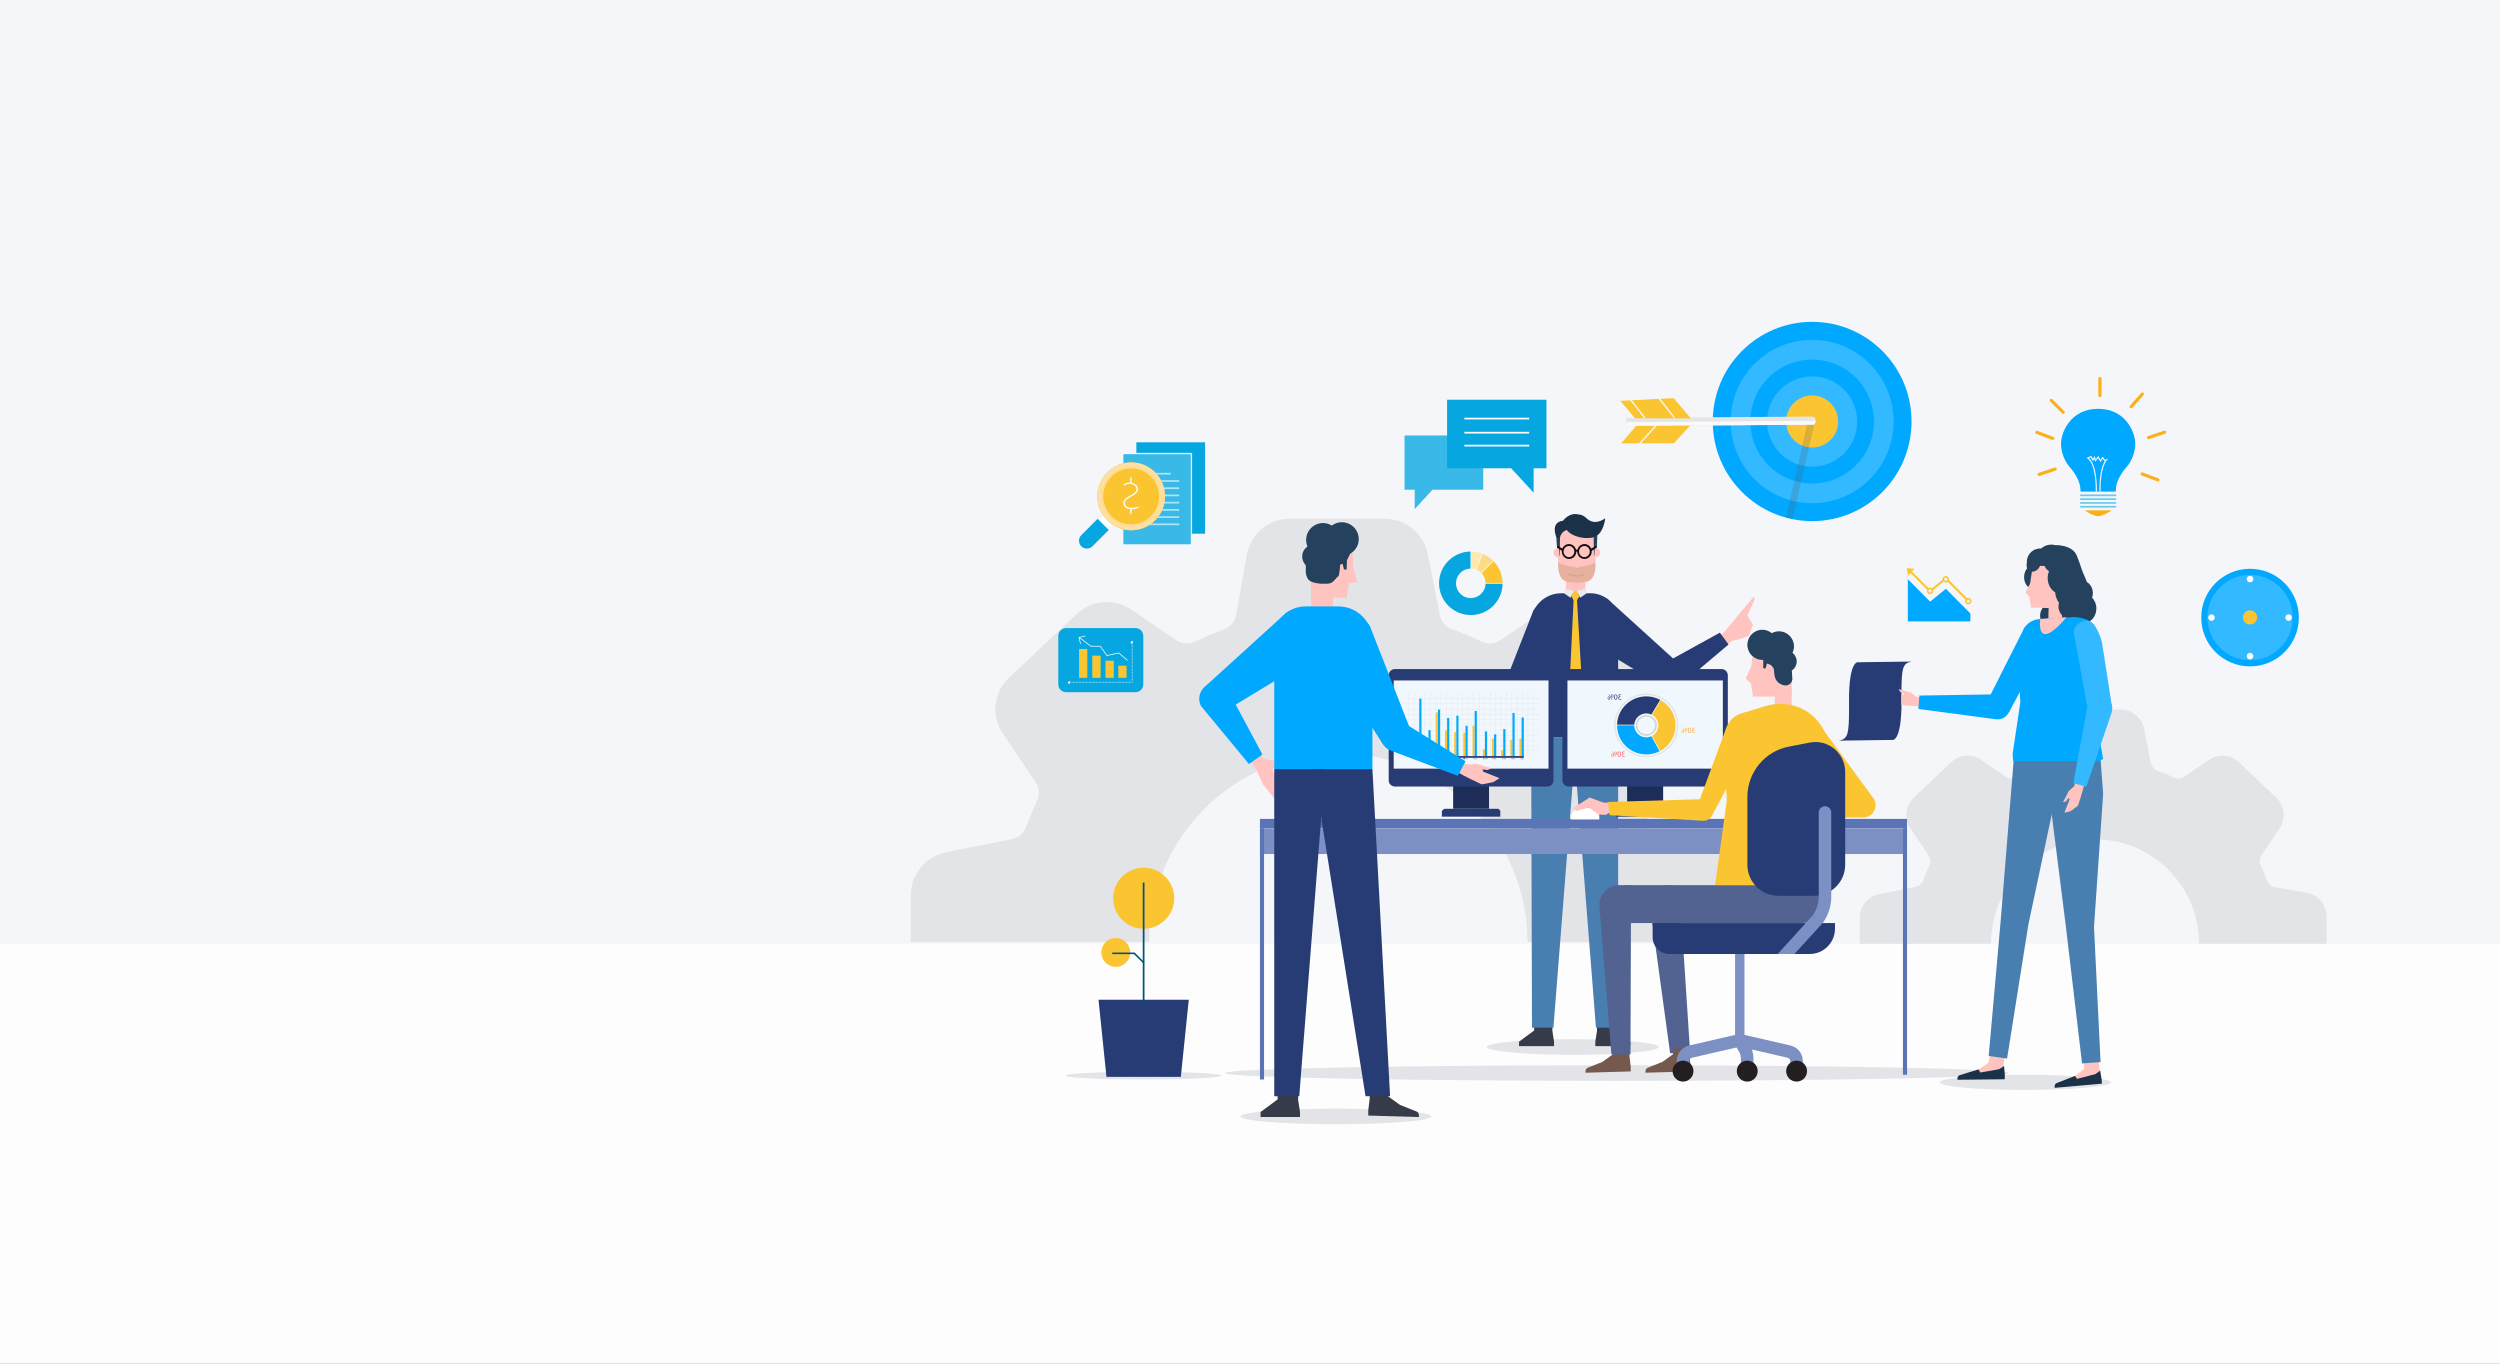 <?xml version="1.0" encoding="UTF-8"?>
<svg width="1441px" height="786px" viewBox="0 0 1441 786" version="1.1" xmlns="http://www.w3.org/2000/svg" xmlns:xlink="http://www.w3.org/1999/xlink">
    <rect x="0" y="0" width="1441" height="786" fill="#808080" stroke="none"/>
    <!-- Generator: Sketch 58 (84663) - https://sketch.com -->
    <desc>Created with Sketch.</desc>
    <defs>
        <radialGradient cx="50.247%" cy="50.232%" fx="50.247%" fy="50.232%" r="101.077%" gradientTransform="translate(0.502,0.502),scale(0.374,1),translate(-0.502,-0.502)" id="radialGradient-1">
            <stop stop-color="#130C0E" offset="57.44%"></stop>
            <stop stop-color="#130C0E" offset="79.77%"></stop>
            <stop stop-color="#130C0E" offset="100%"></stop>
        </radialGradient>
    </defs>
    <g id="Page-1" stroke="none" stroke-width="1" fill="none" fill-rule="evenodd">
        <g id="hero-banner" transform="translate(720.5, 393) scale(-1, 1) translate(-720.5, -393) ">
            <rect id="Rectangle" fill="#FDFDFE" fill-rule="nonzero" x="0" y="0" width="1441" height="786"></rect>
            <rect id="Rectangle" fill="#F5F6FA" fill-rule="nonzero" x="0" y="0" width="1441" height="544"></rect>
            <path d="M485,603.5 C485,605.979 507.146,608 534.5,608 C561.828,608 584,605.979 584,603.5 C584,601.021 561.854,599 534.5,599 C507.146,599 485,600.994 485,603.5 Z" id="Path" fill="#E3E4E7" fill-rule="nonzero"></path>
            <path d="M616,643.5 C616,645.979 640.632,648 671,648 C701.368,648 726,645.979 726,643.5 C726,641.021 701.368,639 671,639 C640.632,639 616,641.021 616,643.5 Z" id="Path" fill="#E3E4E7" fill-rule="nonzero"></path>
            <path d="M357.796,515.355 L337.037,511.229 C334.917,510.808 333.163,509.363 332.482,507.418 C331.435,504.501 330.257,501.663 328.948,498.904 C328.058,497.011 328.268,494.725 329.498,492.912 L339.786,477.538 C343.608,471.835 342.744,464.293 337.77,459.589 L316.383,439.38 C311.593,434.859 304.446,434.308 299.028,438.013 L284.944,447.658 C283.112,448.893 280.808,449.129 278.949,448.236 C275.913,446.764 272.798,445.45 269.604,444.294 C267.641,443.584 266.175,441.771 265.808,439.564 L262.484,420.537 C261.306,413.862 255.573,409 248.793,409 L218.741,409 C212.118,409 206.385,413.73 205.103,420.248 L201.281,439.616 C200.862,441.745 199.396,443.506 197.511,444.215 C194.239,445.398 191.045,446.738 187.93,448.236 C186.045,449.129 183.742,448.919 181.936,447.658 L167.852,438.013 C162.433,434.308 155.287,434.859 150.496,439.38 L129.109,459.589 C124.136,464.293 123.298,471.835 127.094,477.538 L137.381,492.912 C138.586,494.725 138.795,497.011 137.931,498.877 C136.622,501.689 135.418,504.58 134.345,507.523 C133.612,509.521 131.806,510.992 129.633,511.387 L111.492,514.566 C104.817,515.749 100,521.531 100,528.311 L100,544 L173.454,544 L173.454,544 C173.454,510.808 200.365,483.793 233.427,483.793 C266.489,483.793 293.399,510.808 293.399,544 L293.399,544 L369,544 L369,529.047 C369,522.398 364.288,516.643 357.796,515.355 Z" id="Path" fill="#E3E4E7" fill-rule="nonzero"></path>
            <path d="M895.64,491.234 L857.908,483.753 C854.056,482.994 850.886,480.352 849.602,476.873 C847.689,471.615 845.54,466.462 843.182,461.466 C841.584,458.066 841.95,453.933 844.178,450.663 L862.913,422.883 C869.857,412.577 868.311,398.949 859.244,390.422 L820.359,353.905 C811.66,345.744 798.689,344.724 788.811,351.446 L763.184,368.867 C759.856,371.117 755.664,371.509 752.284,369.888 C746.755,367.246 741.095,364.865 735.304,362.773 C731.741,361.465 729.094,358.195 728.387,354.245 L722.36,319.874 C720.238,307.789 709.783,299 697.467,299 L642.834,299 C630.807,299 620.378,307.527 618.046,319.298 L611.102,354.324 C610.342,358.195 607.696,361.36 604.237,362.616 C598.289,364.761 592.498,367.193 586.838,369.888 C583.432,371.509 579.239,371.117 575.938,368.867 L550.311,351.446 C540.433,344.75 527.462,345.744 518.763,353.905 L479.878,390.422 C470.811,398.923 469.292,412.551 476.235,422.883 L494.971,450.663 C497.172,453.933 497.565,458.066 495.966,461.44 C493.582,466.541 491.407,471.746 489.468,477.082 C488.158,480.692 484.856,483.36 480.9,484.04 L447.91,489.795 C435.804,491.914 427,502.351 427,514.645 L427,543 L560.53,543 L560.53,543 C560.53,482.994 609.425,434.157 669.561,434.157 C729.671,434.157 778.592,482.968 778.592,543 L778.592,543 L916,543 L916,515.979 C915.974,503.973 907.432,493.562 895.64,491.234 Z" id="Path" fill="#E3E4E7" fill-rule="nonzero"></path>
            <g id="Group" transform="translate(429, 296)" fill-rule="nonzero">
                <g>
                    <polygon id="Rectangle" fill="#FFC4BF" transform="translate(103.808, 45.068) rotate(179.295) translate(-103.808, -45.068) " points="98.2 35.969 109.416 35.969 109.416 54.168 98.201 54.168"></polygon>
                    <polygon id="Path" fill="#353B48" points="80.924 288.051 91.509 288.051 91.509 298.342 92.455 304.313 92.455 306.984 72.282 306.984 72.282 304.417 81.029 297.949"></polygon>
                    <polygon id="Path" fill="#FFC4BF" points="18.383 68.53 16.071 65.78 12.499 61.46 1.126 47.869 0.574 49.597 4.829 58.658 1.625 64.078 2.675 66.828 3.963 70.52 9.268 72.379 13.629 73.401 18.147 76.648 22.769 71.908"></polygon>
                    <polygon id="Path" fill="#FBCDA6" points="175.957 132.268 180.632 134.651 185.439 136.929 191.296 135.829 194.527 133.76 186.174 130.408 185.885 129.23 188.486 129.623 190.403 128.628 182.891 126.402 178.163 126.769 174.144 124.831 171.57 129.832"></polygon>
                    <path d="M129.517,129.099 L79.295,129.099 L79.295,61.826 C79.295,53.08 86.414,45.957 95.213,45.957 L112.129,45.957 C121.742,45.957 129.543,53.735 129.543,63.319 L129.543,129.099 L129.517,129.099 Z" id="Path" fill="#273C75"></path>
                    <polygon id="Path" fill="#487EB0" points="92.087 296.352 79.295 296.352 79.295 129.099 105.299 129.099"></polygon>
                    <polygon id="Path" fill="#353B48" points="127.784 288.051 117.198 288.051 117.198 298.342 116.253 304.313 116.253 306.984 136.425 306.984 136.425 304.417 127.679 297.949"></polygon>
                    <polygon id="Path" fill="#487EB0" points="116.62 296.352 128.966 296.352 129.438 129.099 103.408 129.099"></polygon>
                    <path d="M52.477,100.451 L43.546,87.253 L85.415,49.231 C89.067,46.769 94.031,47.738 96.5,51.378 L96.5,51.378 C98.969,55.018 90.958,76.91 87.307,79.371 L52.477,100.451 Z" id="Path" fill="#273C75"></path>
                    <path d="M20.668,68.661 L15.677,75.496 L45.07,100.294 C48.931,102.415 53.79,101.027 55.918,97.204 L55.918,97.204 C58.046,93.355 56.653,88.51 52.819,86.389 L20.668,68.661 Z" id="Path" fill="#273C75"></path>
                    <path d="M134.928,116.53 L148.797,108.648 L128.204,56.039 C126.024,52.216 121.138,50.88 117.329,53.054 L117.329,53.054 C113.495,55.227 110.947,78.376 113.127,82.199 L134.928,116.53 Z" id="Path" fill="#273C75"></path>
                    <path d="M173.172,132.582 L177.112,125.119 L144.463,104.772 C140.339,103.201 135.742,105.269 134.166,109.381 L134.166,109.381 C132.59,113.492 134.665,118.075 138.789,119.646 L173.172,132.582 Z" id="Path" fill="#F58220"></path>
                    <g transform="translate(86.68, 0)">
                        <path d="M28.207,8.903 L16.597,8.903 L16.282,8.903 L4.672,8.903 C4.645,9.087 4.645,9.663 4.672,10.448 C4.829,14.507 5.617,24.903 5.617,25.872 C5.617,31.921 5.617,36.661 9.61,38.887 L9.61,38.887 C9.61,38.887 9.636,38.887 9.662,38.913 C9.767,38.965 9.873,39.018 9.978,39.07 C10.555,39.332 13.287,39.751 16.282,39.83 L16.282,39.83 C16.334,39.83 16.387,39.83 16.439,39.83 C16.492,39.83 16.544,39.83 16.597,39.83 L16.597,39.83 C19.591,39.751 22.323,39.332 22.901,39.07 C23.006,39.018 23.111,38.965 23.216,38.913 C23.242,38.913 23.269,38.887 23.269,38.887 L23.269,38.887 C27.261,36.661 27.261,31.895 27.261,25.872 C27.261,24.903 28.049,14.507 28.207,10.448 C28.233,9.663 28.233,9.087 28.207,8.903 Z" id="Path" fill="#FFC4BF"></path>
                        <path d="M5.355,21.342 L5.512,19.823 L6.09,20.111 L6.379,24.249 L6.589,24.458 L6.721,13.46 L4.672,12.517 C4.619,14.56 4.882,19.902 5.355,21.342 Z" id="Path" fill="#24415E"></path>
                        <path d="M2.964,22.52 C2.964,23.934 4.251,25.191 5.67,25.191 L5.539,19.928 C4.12,19.928 2.964,21.08 2.964,22.52 Z" id="Path" fill="#FFC4BF"></path>
                        <path d="M27.497,21.342 L27.34,19.823 L26.762,20.111 L26.473,24.249 L26.263,24.458 L26.132,13.46 L28.18,12.517 C28.259,14.56 27.97,19.902 27.497,21.342 Z" id="Path" fill="#24415E"></path>
                        <path d="M24.398,4.137 C24.398,4.137 20.799,-0.786 15.704,0.498 C15.704,0.498 13.156,0.445 10.976,2.619 C7.719,5.84 3.857,5.342 0.049,2.75 C0.049,2.75 1.047,12.936 7.666,13.905 C15.362,15.057 21.167,11.443 22.165,9.506 C22.165,9.506 25.239,10.056 26.132,13.696 C26.736,13.879 27.392,13.984 28.128,13.905 C28.128,13.931 32.147,5.106 24.398,4.137 Z" id="Path" fill="#1B3147"></path>
                        <path d="M24.792,20.19 C24.135,18.671 22.664,17.597 20.957,17.597 C19.013,17.597 17.385,18.985 16.912,20.818 L16.071,20.818 C15.599,18.959 13.97,17.597 12.026,17.597 C10.293,17.597 8.822,18.671 8.191,20.216 L4.882,18.461 L5.066,19.535 L7.876,21.578 C7.876,21.682 7.85,21.787 7.85,21.892 C7.85,24.275 9.715,26.186 12.026,26.186 C14.338,26.186 16.203,24.249 16.203,21.892 L16.728,21.892 C16.728,24.249 18.593,26.186 20.905,26.186 C23.216,26.186 25.081,24.249 25.081,21.892 C25.081,21.761 25.055,21.656 25.055,21.525 L27.734,19.561 L27.839,18.461 L24.792,20.19 Z M12.079,25.139 C10.372,25.139 8.979,23.699 8.979,21.918 C8.979,20.137 10.372,18.697 12.079,18.697 C13.786,18.697 15.178,20.137 15.178,21.918 C15.178,23.699 13.786,25.139 12.079,25.139 Z M20.983,25.139 C19.276,25.139 17.884,23.699 17.884,21.918 C17.884,20.137 19.276,18.697 20.983,18.697 C22.691,18.697 24.083,20.137 24.083,21.918 C24.083,23.699 22.691,25.139 20.983,25.139 Z" id="Shape" fill="url(#radialGradient-1)"></path>
                        <path d="M29.914,22.52 C29.914,23.934 28.627,25.191 27.209,25.191 L27.34,19.928 C28.758,19.928 29.914,21.08 29.914,22.52 Z" id="Path" fill="#FFC4BF"></path>
                    </g>
                    <polygon id="Path" fill="#FBC531" points="104.984 50.068 106.271 47.555 104.853 44.596 103.119 44.596 101.648 47.607 103.014 50.068 98.785 121.479 103.461 124.359 108.399 121.06"></polygon>
                    <polygon id="Path" fill="#EDE9E9" points="97.813 43.234 103.119 44.596 101.202 48.55 97.524 45.983"></polygon>
                    <polygon id="Path" fill="#EDE9E9" points="110.159 43.234 104.853 44.596 106.744 48.55 110.448 45.983"></polygon>
                </g>
                <path d="M92.324,28.177 C92.376,33.126 92.823,36.975 96.316,38.913 L96.316,38.913 C96.316,38.913 96.342,38.913 96.369,38.939 C96.474,38.992 96.579,39.044 96.684,39.096 C97.262,39.358 99.993,39.777 102.988,39.856 L102.988,39.856 C103.04,39.856 103.093,39.856 103.145,39.856 C103.198,39.856 103.251,39.856 103.303,39.856 L103.303,39.856 C106.297,39.777 109.029,39.358 109.607,39.096 C109.712,39.044 109.817,38.992 109.922,38.939 C109.949,38.939 109.975,38.913 109.975,38.913 L109.975,38.913 C113.442,36.975 113.915,33.126 113.967,28.203 C103.093,33.178 94.714,29.486 92.324,28.177 Z" id="Path" fill="#B0824E" opacity="0.3"></path>
                <path d="M103.093,31.371 L103.093,31.371 C102.279,31.371 101.596,30.717 101.596,29.879 L101.596,26.422 C101.596,25.61 102.252,24.929 103.093,24.929 L103.093,24.929 C103.907,24.929 104.59,25.584 104.59,26.422 L104.59,29.879 C104.59,30.717 103.933,31.371 103.093,31.371 Z" id="Path" fill="#FFC4BF"></path>
                <path d="M103.067,36.373 C100.151,36.373 98.601,35.273 98.496,35.221 L98.969,34.566 C98.995,34.592 102.226,36.818 108.215,34.514 L108.504,35.273 C106.376,36.111 104.538,36.373 103.067,36.373 Z" id="Path" fill="#24415E" opacity="0.1"></path>
            </g>
            <g id="Group" transform="translate(736, 500)" fill-rule="nonzero">
                <path d="M90.686,119.984 C90.686,121.218 70.603,122.215 45.816,122.215 C21.029,122.215 0.946,121.218 0.946,119.984 C0.946,118.75 21.029,117.752 45.816,117.752 C70.603,117.752 90.686,118.75 90.686,119.984 Z" id="Path" fill="#E3E4E7"></path>
                <g transform="translate(19.4, 0)">
                    <polygon id="Path" fill="#273C75" points="47.839 120.692 4.967 120.692 0.393 76.251 52.413 76.251"></polygon>
                    <path d="M44.001,17.74 C44.001,27.453 36.115,35.328 26.39,35.328 C16.664,35.328 8.778,27.453 8.778,17.74 C8.778,8.027 16.664,0.152 26.39,0.152 C36.115,0.152 44.001,8.027 44.001,17.74 Z" id="Path" fill="#FBC531"></path>
                    <path d="M50.809,49.004 C50.809,53.597 47.077,57.325 42.477,57.325 C37.877,57.325 34.144,53.597 34.144,49.004 C34.144,44.41 37.877,40.682 42.477,40.682 C47.077,40.682 50.809,44.41 50.809,49.004 Z" id="Path" fill="#FBC531"></path>
                    <rect id="Rectangle" fill="#005378" x="25.917" y="8.684" width="1" height="70.297"></rect>
                    <polygon id="Rectangle" fill="#005378" transform="translate(23.305, 25.338) rotate(-45.004) translate(-23.305, -25.338) " points="23.302 20.872 23.302 20.872 23.308 29.804 23.308 29.804"></polygon>
                    <polygon id="Rectangle" fill="#005378" transform="translate(29.562, 20.202) rotate(-45) translate(-29.562, -20.202) " points="25.096 20.199 34.027 20.205 34.027 20.205 25.096 20.199"></polygon>
                    <polygon id="Rectangle" fill="#005378" transform="translate(29.562, 11.25) rotate(-45) translate(-29.562, -11.25) " points="25.097 11.247 34.028 11.253 34.028 11.253"></polygon>
                    <polygon id="Rectangle" fill="#005378" transform="translate(23.242, 16.028) rotate(-45) translate(-23.242, -16.028) " points="23.239 11.563 23.239 11.563 23.245 20.494 23.245 20.494"></polygon>
                    <polygon id="Path" fill="#005378" points="26.731 55.172 26.074 54.542 31.568 49.056 44.527 49.056 44.527 49.975 31.962 49.975"></polygon>
                    <polygon id="Rectangle" fill="#005378" transform="translate(41.183, 47.908) rotate(-45.049) translate(-41.183, -47.908) " points="38.937 47.907 43.428 47.91 43.428 47.91 38.937 47.907"></polygon>
                    <polygon id="Rectangle" fill="#005378" transform="translate(38.886, 51.161) rotate(-45) translate(-38.886, -51.161) " points="38.885 48.915 38.885 48.915 38.888 53.407 38.888 53.407"></polygon>
                </g>
            </g>
            <path d="M735,618.5 C735,620.974 633.805,623 509,623 C384.169,623 283,621 283,618.5 C283,616.026 384.195,614 509,614 C633.805,614 735,616.026 735,618.5 Z" id="Path" fill="#E3E4E7" fill-rule="nonzero"></path>
            <g id="Group" transform="translate(341, 472)" fill-rule="nonzero">
                <rect id="Rectangle" fill="#5B74B5" x="0.783" y="0" width="372.981" height="5.399"></rect>
                <rect id="Rectangle" fill="#7C90C4" x="0.783" y="5.425" width="372.981" height="14.833"></rect>
                <rect id="Rectangle" fill="#5B74B5" x="371.404" y="5.425" width="2.36" height="144.793"></rect>
                <rect id="Rectangle" fill="#5B74B5" x="0.783" y="5.372" width="2.36" height="142.12"></rect>
            </g>
            <g id="Group" transform="translate(445, 385)" fill-rule="nonzero">
                <g>
                    <rect id="Rectangle" fill="#1D2D58" x="37.368" y="65.595" width="20.763" height="15.584"></rect>
                    <path d="M91.816,68.357 L3.684,68.357 C1.711,68.357 0.079,66.767 0.079,64.787 L0.079,4.222 C0.079,2.267 1.684,0.652 3.684,0.652 L91.816,0.652 C93.789,0.652 95.421,2.241 95.421,4.222 L95.421,64.787 C95.421,66.741 93.789,68.357 91.816,68.357 Z" id="Path" fill="#273C75"></path>
                    <rect id="Rectangle" fill="#F1F8FD" x="2.947" y="7.219" width="89.579" height="50.818"></rect>
                </g>
                <polygon id="Path" fill="#273C75" points="31.921 81.205 30.842 82.273 30.842 85.739 64.658 85.739 64.658 82.456 63.368 81.205"></polygon>
            </g>
            <g id="Group" transform="translate(545, 385)" fill-rule="nonzero">
                <g>
                    <rect id="Rectangle" fill="#1D2D58" x="37.725" y="65.595" width="20.685" height="15.584"></rect>
                    <path d="M91.966,68.357 L4.168,68.357 C2.202,68.357 0.577,66.767 0.577,64.787 L0.577,4.222 C0.577,2.267 2.176,0.652 4.168,0.652 L91.966,0.652 C93.933,0.652 95.558,2.241 95.558,4.222 L95.558,64.787 C95.558,66.741 93.933,68.357 91.966,68.357 Z" id="Path" fill="#273C75"></path>
                    <rect id="Rectangle" fill="#F1F8FD" x="3.434" y="7.219" width="89.24" height="50.818"></rect>
                </g>
                <polygon id="Path" fill="#273C75" points="32.298 81.205 31.224 82.273 31.224 85.739 64.911 85.739 64.911 82.456 63.627 81.205"></polygon>
            </g>
            <g id="Group" transform="translate(223, 313)" fill-rule="nonzero">
                <path d="M152.21,94.965 L152.21,86.345 L152.157,86.345 C151.659,68.583 147.384,68.74 147.384,68.74 L116.17,68.321 C121.285,69.395 121.993,71.648 121.993,87.262 L121.993,95.881 L122.046,95.881 C122.544,113.644 126.82,113.487 126.82,113.487 L158.033,113.906 C152.892,112.806 152.21,110.553 152.21,94.965 Z" id="Path" fill="#273C75"></path>
                <polygon id="Path" fill="#FFC4BF" points="121.259 87.629 120.472 86.843 122.702 85.9 123.672 84.197 116.748 86.11 113.259 88.677 109.193 89.122 109.639 94.283 114.23 94.048 119.03 93.628 122.098 93.262 122.098 87.472"></polygon>
                <path d="M59.908,97.322 L70.584,87.315 L51.226,48.986 C48.472,46.052 43.83,45.895 40.866,48.646 L40.866,48.646 C37.928,51.397 40.052,61.038 43.069,65.806 L59.908,97.322 Z" id="Path" fill="#00A8FF"></path>
                <path d="M112.236,95.646 L111.659,87.917 L65.18,87.184 C61.22,87.97 58.649,91.821 59.436,95.777 L59.436,95.777 C60.223,99.733 64.079,102.3 68.039,101.514 L112.236,95.646 Z" id="Path" fill="#00A8FF"></path>
                <path d="M1.311,310.865 C1.311,313.275 23.397,315.24 50.675,315.24 C77.928,315.24 100.039,313.275 100.039,310.865 C100.039,308.455 77.954,306.49 50.675,306.49 C23.423,306.516 1.311,308.455 1.311,310.865 Z" id="Path" fill="#E3E4E7"></path>
                <g transform="translate(61.328, 288.182)" id="Path">
                    <path d="M1.387,20.876 L25.544,20.849 L25.518,20.011 C25.492,19.12 24.862,18.334 23.997,18.125 L16.39,15.374 L10.593,11.47 L8.39,0.65 L0.233,1.358 L1.859,12.78 L1.361,18.439 L1.387,20.876 Z" fill="#FFC4BF"></path>
                    <path d="M1.151,20.902 L28.43,21.19 L28.403,20.352 C28.377,19.461 27.748,18.675 26.856,18.465 L16.233,15.217 L15.262,17.024 L4.43,15.112 L1.544,13.304 L1.072,18.439 L1.151,20.902 Z" fill="#1B3147"></path>
                </g>
                <polygon id="Path" fill="#487EB0" points="56.918 120.325 64.761 217.232 71.711 295.67 61.115 297.137 48.866 220.009 33.364 146.994 25.18 124.516"></polygon>
                <path d="M42.098,41.887 C42.098,46.078 38.689,49.51 34.466,49.51 C30.269,49.51 26.833,46.105 26.833,41.887 C26.833,37.669 30.243,34.263 34.466,34.263 C38.689,34.289 42.098,37.695 42.098,41.887 Z" id="Path" fill="#24415E"></path>
                <path d="M49.705,11.68 C49.259,15.924 45.456,18.989 41.207,18.518 C36.957,18.072 33.889,14.274 34.361,10.03 C34.807,5.785 38.61,2.72 42.859,3.192 C47.082,3.637 50.151,7.436 49.705,11.68 Z" id="Path" fill="#24415E"></path>
                <path d="M51.305,19.67 C51.305,23.233 49.233,26.141 46.715,26.141 C44.17,26.141 42.125,23.233 42.125,19.67 C42.125,16.108 44.197,13.2 46.715,13.2 C49.233,13.2 51.305,16.081 51.305,19.67 Z" id="Path" fill="#24415E"></path>
                <g transform="translate(6.246, 292.421)" id="Path">
                    <path d="M0.469,19.203 L24.548,21.063 L24.6,20.225 C24.652,19.334 24.075,18.496 23.21,18.234 L15.866,14.907 L10.384,10.558 L11.144,0.603 L2.934,0.681 L1.518,11.187 L0.574,16.793 L0.469,19.203 Z" fill="#FFC4BF"></path>
                    <path d="M0.233,19.203 L27.407,21.614 L27.459,20.775 C27.511,19.885 26.934,19.046 26.069,18.784 L15.708,14.723 L14.607,16.453 L3.957,13.702 L1.23,11.684 L0.364,16.767 L0.233,19.203 Z" fill="#1B3147"></path>
                </g>
                <polygon id="Path" fill="#487EB0" points="39.292 125.276 27.148 221.738 17.915 299.94 7.239 299.207 11.016 221.214 5.744 144.584 7.37 122.892"></polygon>
                <g transform="translate(28.23, 12.099)" fill="#FFC4BF">
                    <polygon id="Path" points="1.043 25.596 19.141 25.098 19.928 19.02 22.315 16.479 19.613 11.213 18.092 0.943 0.361 1.441"></polygon>
                    <polygon id="Rectangle" transform="translate(5.042, 27.207) rotate(178.373) translate(-5.042, -27.207) " points="1.095 20.775 8.99 20.776 8.99 33.639 1.095 33.639"></polygon>
                </g>
                <path d="M35.62,0.912 C34.859,0.912 34.151,1.017 33.469,1.201 L33.469,1.201 C33.469,1.201 23.502,0.729 20.879,7.41 C18.23,14.09 18.23,15.479 16.236,19.697 C15.79,20.666 15.397,21.609 15.082,22.526 C13.062,23.731 11.672,26.115 11.672,28.892 C11.672,29.809 11.83,30.674 12.118,31.486 C10.623,33.032 9.652,35.259 9.652,37.747 C9.652,42.437 13.01,46.236 17.154,46.236 C17.521,46.236 17.889,46.183 18.256,46.105 C20.616,47.519 22.452,43.983 22.452,43.983 L22.505,43.956 C22.951,44.035 23.397,44.114 23.869,44.114 C28.066,44.114 31.502,40.708 31.502,36.49 C31.502,35.782 31.37,35.101 31.187,34.446 C32.105,33.215 32.813,31.722 33.18,30.019 C33.285,29.495 33.338,28.971 33.39,28.447 C35.961,26.875 37.718,23.81 37.718,20.221 C37.718,18.885 37.456,17.627 37.036,16.474 C37.062,16.37 37.036,16.291 37.062,16.186 C38.243,15.426 39.134,14.274 39.607,12.938 C41.862,11.811 43.357,9.768 43.357,7.383 C43.305,3.794 39.869,0.912 35.62,0.912 Z" id="Path" fill="#24415E"></path>
                <path d="M49.128,10.134 C50.439,12.387 49.993,15.06 48.184,16.108 C46.348,17.155 43.83,16.186 42.518,13.933 C41.207,11.68 41.652,9.008 43.462,7.96 C45.298,6.912 47.816,7.881 49.128,10.134 Z" id="Path" fill="#24415E"></path>
                <path d="M51.777,50.165 C50.308,46.498 46.452,43.983 42.046,43.799 L22.374,42.62 C13.98,43.197 8.892,46.576 8.892,53.964 L11.882,90.93 L5.744,124.411 L8.184,125.748 L57.6,125.748 L57.941,121.739 L53.482,91.742 L54.61,73.089 C54.951,71.648 54.689,67.902 54.138,66.513 L51.777,50.165 Z" id="Path" fill="#00A8FF"></path>
                <path d="M26.911,42.804 C26.911,42.804 43.777,63.998 42.046,43.773 L26.911,42.804 Z" id="Path" fill="#FFC4BF"></path>
                <g transform="translate(0, 44.537)" id="Path">
                    <polygon fill="#FFC4BF" points="17.39 97.611 18.754 102.221 20.249 106.885 24.682 110.107 28.092 110.946 25.075 103.269 25.679 102.326 27.043 104.317 28.931 104.946 25.679 98.554 22.479 95.62 21.246 91.716 16.262 93.157"></polygon>
                    <path d="M0.525,50.558 L15.082,48.986 L22.715,6.755 C22.269,2.746 18.675,-0.162 14.636,0.258 L14.636,0.258 C10.623,0.703 6.505,9.663 6.033,15.295 L0.525,50.558 Z" fill="#33B9FF"></path>
                    <path d="M15.449,95.96 L22.925,93.89 L14.584,48.2 C13.036,44.48 8.761,42.699 5.01,44.245 L5.01,44.245 C1.285,45.79 -0.498,50.061 1.049,53.807 L15.449,95.96 Z" fill="#33B9FF"></path>
                </g>
            </g>
            <g id="Group" transform="translate(359, 362)" fill-rule="nonzero">
                <path d="M160.148,110.352 L176.508,110.352 L176.508,109.198 C176.508,106.758 174.728,104.659 172.294,104.318 L166.168,103.426 C163.001,102.953 160.148,105.42 160.148,108.621 L160.148,110.352 L160.148,110.352 Z" id="Path" fill="#FFFFFF"></path>
                <g>
                    <g transform="translate(45.5, 0)">
                        <polygon id="Path" fill="#FFC4BF" points="3.816 39.511 26.066 39.511 27.271 32.059 30.307 28.99 27.14 22.378 25.621 9.652 3.816 9.652"></polygon>
                        <rect id="Rectangle" fill="#FFC4BF" transform="translate(8.664, 41.598) rotate(-180) translate(-8.664, -41.598) " x="3.795" y="33.648" width="9.738" height="15.9"></rect>
                        <path d="M0.885,19.229 C0.885,17.209 1.853,15.425 3.319,14.27 C2.796,13.142 2.455,11.883 2.455,10.571 C2.455,5.769 6.329,1.886 11.12,1.886 C12.612,1.886 13.999,2.306 15.229,2.962 C16.721,1.755 18.58,0.994 20.648,0.994 C25.438,0.994 29.312,4.877 29.312,9.679 C29.312,14.48 25.438,18.363 20.648,18.363 C20.491,18.363 20.334,18.337 20.177,18.311 L20.177,23.217 L18.789,23.217 L18.056,20.436 L15.727,21.302 L14.13,23.217 L13.685,27.179 C13.319,30.406 10.675,32.925 7.403,33.083 C5.125,33.188 3.241,31.299 3.398,28.99 L3.712,24.503 C2.01,23.349 0.885,21.407 0.885,19.229 Z" id="Path" fill="#24415E"></path>
                    </g>
                    <path d="M142.06,255.578 L168.105,256.312 L168.105,255.394 C168.105,254.423 167.451,253.557 166.509,253.321 L158.394,250.094 L152.269,245.686 L151.038,242.38 L142.871,242.643 L142.766,246.841 L142.034,252.954 L142.034,255.578 L142.06,255.578 Z" id="Path" fill="#76594E"></path>
                    <path d="M43.558,170.043 L146.039,170.043 L146.039,148.187 L27.407,148.187 L27.407,153.854 C27.407,162.775 34.631,170.043 43.558,170.043 Z" id="Path" fill="#526391"></path>
                    <path d="M153.185,245.844 L142.191,245.844 L141.85,148.187 L148.604,148.187 C154.965,148.187 160.148,153.356 160.148,159.758 L153.185,245.844 Z" id="Path" fill="#526391"></path>
                    <path d="M119.339,245.056 L107.795,245.161 L113.711,154.222 C113.92,150.549 117.192,147.846 120.831,148.318 L120.831,148.318 C127.139,149.132 131.615,154.93 130.804,161.253 L119.339,245.056 Z" id="Path" fill="#526391"></path>
                    <polygon id="Path" fill="#FFC4BF" points="149.625 100.251 157.425 100.697 165.749 97.706 175.173 103.767 173.131 105.446 166.168 103.426 160.75 107.466 156.378 107.702 154.781 106.6 148.866 106.233"></polygon>
                    <path d="M8.01,109.198 L60.389,109.198 L61.724,101.274 L18.847,97.627 L47.039,61.524 C49.631,58.481 49.212,53.863 46.071,51.37 L45.704,51.082 C42.641,48.642 38.191,49.166 35.783,52.236 L2.461,97.68 C-1.23,102.35 2.068,109.198 8.01,109.198 Z" id="Path" fill="#FBC531"></path>
                    <path d="M27.407,148.187 L93.398,148.187 L86.723,99.595 C86.723,83.118 95.23,54.361 78.006,49.088 L64.368,44.995 C53.793,41.82 42.092,44.653 34.815,52.971 C30.208,58.218 27.407,65.119 27.407,72.675 L27.407,148.187 L27.407,148.187 Z" id="Path" fill="#FBC531"></path>
                    <path d="M100.387,111.087 L154.232,107.86 L155.096,100.251 L102.193,98.677 L86.932,57.457 C84.943,52.892 79.393,51.134 75.126,53.705 L75.126,53.705 C71.226,56.067 69.944,61.131 72.299,65.04 L95.256,108.201 C96.251,110.116 98.266,111.218 100.387,111.087 Z" id="Path" fill="#FBC531"></path>
                    <path d="M107.481,255.578 L133.526,256.312 L133.526,255.394 C133.526,254.423 132.872,253.557 131.929,253.321 L123.815,250.094 L117.689,245.686 L117.532,242.328 L108.659,242.59 L108.214,246.788 L107.481,252.901 L107.481,255.578 Z" id="Path" fill="#76594E"></path>
                </g>
                <g transform="translate(18.324, 65.594)">
                    <path d="M17.983,88.733 L38.636,88.733 C48.505,88.733 56.489,80.73 56.489,70.839 L56.489,31.771 C56.489,17.602 46.463,5.428 32.59,2.752 L20.575,0.417 C9.973,-1.63 0.105,6.504 0.105,17.34 L0.105,70.839 C0.131,80.73 8.141,88.733 17.983,88.733 Z" id="Path" fill="#273C75"></path>
                    <path d="M20.575,122.291 L101.46,122.291 C106.774,122.291 111.093,117.961 111.093,112.635 L111.093,104.449 L5.994,104.449 L5.994,107.676 C5.968,115.731 12.512,122.291 20.575,122.291 Z" id="Path" fill="#273C75"></path>
                    <rect id="Rectangle" fill="#7C90C4" x="58.164" y="122.291" width="5.419" height="49.747"></rect>
                    <path d="M24.527,187.937 L31.752,187.937 L31.752,184.028 C31.752,183.109 32.38,182.296 33.296,182.086 L61.672,175.553 L60.049,168.495 L31.674,175.028 C27.459,175.999 24.527,179.699 24.527,184.028 L24.527,187.937 Z" id="Path" fill="#7C90C4"></path>
                    <path d="M52.955,187.937 L60.206,187.937 L60.206,182.532 C60.206,181.22 60.546,179.908 61.201,178.754 L64.001,173.821 L57.719,170.227 L54.918,175.159 C53.636,177.39 52.981,179.961 52.981,182.532 L52.981,187.937 L52.955,187.937 Z" id="Path" fill="#7C90C4"></path>
                    <path d="M89.969,187.937 L97.193,187.937 L97.193,184.028 C97.193,179.699 94.261,175.999 90.047,175.028 L61.672,168.495 L60.049,175.553 L88.424,182.086 C89.34,182.296 89.969,183.083 89.969,184.028 L89.969,187.937 Z" id="Path" fill="#7C90C4"></path>
                    <path d="M87.56,189.8 C87.56,193.132 90.256,195.835 93.581,195.835 C96.905,195.835 99.601,193.132 99.601,189.8 C99.601,186.468 96.905,183.765 93.581,183.765 C90.256,183.765 87.56,186.468 87.56,189.8 Z" id="Path" fill="#231F20"></path>
                    <path d="M50.547,189.8 C50.547,193.132 53.243,195.835 56.567,195.835 C59.892,195.835 62.588,193.132 62.588,189.8 C62.588,186.468 59.892,183.765 56.567,183.765 C53.243,183.765 50.547,186.468 50.547,189.8 Z" id="Path" fill="#231F20"></path>
                    <path d="M22.093,189.8 C22.093,193.132 24.789,195.835 28.114,195.835 C31.438,195.835 34.134,193.132 34.134,189.8 C34.134,186.468 31.438,183.765 28.114,183.765 C24.815,183.765 22.093,186.468 22.093,189.8 Z" id="Path" fill="#231F20"></path>
                    <path d="M29.37,122.291 L39.003,122.291 L18.795,100.015 C16.57,96.893 15.366,93.141 15.366,89.31 L15.366,40.744 C15.366,38.75 13.743,37.123 11.753,37.123 L11.753,37.123 C9.764,37.123 8.141,38.75 8.141,40.744 L8.141,89.31 C8.141,94.662 9.816,99.884 12.905,104.239 L29.37,122.291 Z" id="Path" fill="#7C90C4"></path>
                </g>
            </g>
            <g id="Group" transform="translate(339, 185)" fill-rule="nonzero">
                <ellipse id="Oval" fill="#00A8FF" cx="57.48" cy="57.944" rx="57.277" ry="57.427"></ellipse>
                <path d="M90.669,91.246 C72.335,109.628 42.598,109.628 24.265,91.246 C5.931,72.864 5.931,43.05 24.265,24.668 C42.598,6.286 72.335,6.286 90.669,24.668 C109.029,43.05 109.029,72.864 90.669,91.246 Z" id="Path" fill="#33B9FF"></path>
                <path d="M82.666,83.222 C68.752,97.172 46.208,97.172 32.294,83.222 C18.38,69.272 18.38,46.642 32.294,32.718 C46.208,18.768 68.752,18.768 82.666,32.718 C96.58,46.642 96.58,69.272 82.666,83.222 Z" id="Path" fill="#00A8FF"></path>
                <path d="M75.84,76.378 C65.692,86.552 49.242,86.552 39.12,76.378 C28.972,66.204 28.972,49.71 39.12,39.562 C49.268,29.388 65.718,29.388 75.84,39.562 C85.988,49.71 85.988,66.204 75.84,76.378 Z" id="Path" fill="#33B9FF"></path>
                <path d="M68.072,68.564 C62.214,74.438 52.746,74.438 46.888,68.564 C41.029,62.69 41.029,53.198 46.888,47.324 C52.746,41.45 62.214,41.45 68.072,47.324 C73.931,53.198 73.931,62.716 68.072,68.564 Z" id="Path" fill="#FBC531"></path>
                <path d="M59.86,57.367 C59.86,57.367 59.128,55.872 57.454,56.476 C57.454,56.476 55.858,56.974 55.885,57.918 L68.7,114.243 C70.008,113.981 71.315,113.666 72.597,113.325 L59.86,57.367 Z" id="Path" fill="#5A5A5A" opacity="0.21"></path>
                <path d="M55.492,57.629 C55.492,57.629 55.623,59.57 56.722,59.806 L164.632,60.514 L164.632,55.82 L57.166,55.112 C57.14,55.112 55.231,55.558 55.492,57.629 Z" id="Path" fill="#E4E5E4"></path>
                <g transform="translate(127.154, 43.578)" fill="#FBC531" id="Path">
                    <polygon points="18.778 1.334 10.069 12.4 9.729 12.583 26.102 12.557 34.209 2.12"></polygon>
                    <polygon points="32.378 12.557 40.931 2.461 35.203 2.173 27.043 12.557"></polygon>
                    <polygon points="10.122 0.914 0.209 12.583 9.023 12.583 17.758 1.281"></polygon>
                    <polygon points="0 16.044 9.965 26.9 29.057 26.979 19.354 16.28"></polygon>
                    <polygon points="40.408 27.005 31.411 16.438 20.505 16.28 30.155 26.979"></polygon>
                </g>
                <path d="M56.722,59.806 L164.632,60.514 L164.632,58.364 L55.518,57.551 C55.518,57.577 55.518,57.577 55.518,57.603 C55.492,57.629 55.649,59.57 56.722,59.806 Z" id="Path" fill="#FAFAFA"></path>
            </g>
            <g id="Group" transform="translate(549, 230)" fill-rule="nonzero">
                <polygon id="Path" fill="#38B9E7" points="76.556 63.437 66.315 52.269 37.075 52.269 37.075 20.989 82.42 20.989 82.42 52.269 76.556 52.269"></polygon>
                <polygon id="Path" fill="#06A7E1" points="8.017 53.995 20.969 39.898 57.897 39.898 57.897 0.406 0.616 0.406 0.616 39.898 8.017 39.898"></polygon>
                <g transform="translate(10.424, 10.462)" fill="#FFFFFF" id="Rectangle">
                    <rect x="0.173" y="0.302" width="37.319" height="1"></rect>
                    <rect x="0.173" y="8.435" width="37.319" height="1"></rect>
                    <rect x="0.173" y="15.889" width="37.319" height="1"></rect>
                </g>
            </g>
            <g id="Group" transform="translate(746, 254)" fill-rule="nonzero">
                <polygon id="Path" fill="#06A7E1" points="40.01 7.035 40.01 0.945 0.385 0.945 0.385 53.629 7.88 53.629 7.88 7.035"></polygon>
                <polygon id="Path" fill="#38B9E7" points="40.01 7.796 8.64 7.796 8.64 53.629 8.64 59.719 47.479 59.719 47.479 7.796"></polygon>
                <rect id="Rectangle" fill="#AFE3F5" x="15.27" y="26.906" width="25.604" height="1"></rect>
                <g transform="translate(14.724, 29.875)">
                    <path d="M0.546,1.573 L26.15,1.573" id="Path" fill="#FFFFFF"></path>
                    <rect id="Rectangle" fill="#AFE3F5" x="0.546" y="1.179" width="25.604" height="1"></rect>
                </g>
                <rect id="Rectangle" fill="#AFE3F5" x="15.27" y="35.227" width="25.604" height="1"></rect>
                <g transform="translate(14.724, 37.75)">
                    <path d="M0.546,2.019 L26.15,2.019" id="Path" fill="#FFFFFF"></path>
                    <rect id="Rectangle" fill="#AFE3F5" x="0.546" y="1.651" width="25.604" height="1"></rect>
                </g>
                <rect id="Rectangle" fill="#AFE3F5" x="15.27" y="43.549" width="25.604" height="1"></rect>
                <g transform="translate(14.724, 46.625)">
                    <path d="M0.546,1.465 L26.15,1.465" id="Path" fill="#FFFFFF"></path>
                    <rect id="Rectangle" fill="#AFE3F5" x="0.546" y="1.097" width="25.604" height="1"></rect>
                </g>
                <g transform="translate(14.724, 21)">
                    <path d="M0.546,2.126 L26.15,2.126" id="Path" fill="#FFFFFF"></path>
                    <rect id="Rectangle" fill="#AFE3F5" x="0.546" y="1.732" width="25.604" height="1"></rect>
                </g>
                <rect id="Rectangle" fill="#AFE3F5" x="20.197" y="18.559" width="20.677" height="1"></rect>
                <polygon id="Rectangle" fill="#FFFFFF" transform="translate(58.749, 47.877) rotate(-45) translate(-58.749, -47.877) " points="55.712 41.559 61.797 41.554 61.786 54.196 55.701 54.201"></polygon>
                <path d="M56.808,45.938 C49.182,53.576 36.812,53.576 29.186,45.938 C21.56,38.299 21.56,25.909 29.186,18.27 C36.812,10.631 49.182,10.631 56.808,18.27 C64.434,25.909 64.434,38.299 56.808,45.938 Z" id="Path" fill="#FBC531"></path>
                <path d="M56.808,18.244 C49.182,10.605 36.812,10.605 29.186,18.244 C21.56,25.883 21.56,38.273 29.186,45.911 C36.812,53.55 49.182,53.55 56.808,45.911 C64.434,38.299 64.434,25.909 56.808,18.244 Z M54.869,43.969 C51.698,47.145 47.479,48.877 42.997,48.877 C38.516,48.877 34.297,47.119 31.126,43.969 C24.574,37.406 24.574,26.749 31.126,20.212 C34.297,17.036 38.516,15.304 42.997,15.304 C47.479,15.304 51.698,17.062 54.869,20.212 C61.394,26.775 61.394,37.432 54.869,43.969 Z" id="Shape" fill="#FEDFA2"></path>
                <path d="M54.869,20.212 C51.698,17.036 47.479,15.304 42.997,15.304 C38.516,15.304 34.297,17.062 31.126,20.212 C24.574,26.775 24.574,37.432 31.126,43.969 C34.297,47.145 38.516,48.877 42.997,48.877 C47.479,48.877 51.698,47.119 54.869,43.969 C61.394,37.432 61.394,26.775 54.869,20.212 Z M54.397,43.523 C51.357,46.568 47.295,48.248 42.997,48.248 C38.699,48.248 34.637,46.568 31.597,43.523 C25.308,37.222 25.308,26.985 31.597,20.685 C34.637,17.64 38.699,15.96 42.997,15.96 C47.295,15.96 51.357,17.64 54.397,20.685 C60.687,26.959 60.687,37.222 54.397,43.523 Z" id="Shape" fill="#FEDFA2"></path>
                <path d="M65.326,60.9 L55.917,51.476 L62.338,45.045 L71.746,54.469 C73.528,56.254 73.528,59.115 71.746,60.9 L71.746,60.9 C69.964,62.659 67.108,62.659 65.326,60.9 Z" id="Path" fill="#06A7E1"></path>
                <path d="M43.259,31.474 C42.866,31.238 42.447,31.001 42.001,30.739 C40.743,29.977 40.036,29.137 39.905,28.245 C39.748,27.116 40.56,26.198 40.56,26.198 C40.56,26.198 40.56,26.198 40.56,26.198 C43.626,23.363 46.823,25.777 46.954,25.883 L47.426,25.279 C47.4,25.253 45.723,24.019 43.574,24.098 L43.574,21.262 L42.814,21.262 L42.814,24.203 C41.923,24.386 40.953,24.806 40.01,25.672 C39.957,25.725 38.909,26.854 39.119,28.35 C39.276,29.505 40.114,30.529 41.582,31.395 C42.028,31.657 42.447,31.894 42.84,32.13 C46.168,34.072 47.007,34.65 46.509,36.75 C46.326,37.485 45.775,38.01 44.858,38.351 C42.945,39.06 40.114,38.693 39.014,37.905 L38.568,38.535 C39.381,39.112 40.927,39.506 42.526,39.506 C42.63,39.506 42.735,39.506 42.814,39.506 L42.814,42.341 L43.574,42.341 L43.574,39.454 C44.124,39.401 44.648,39.27 45.12,39.112 C46.273,38.693 47.007,37.931 47.243,36.96 C47.95,34.204 46.483,33.337 43.259,31.474 Z" id="Path" fill="#FFFFFF"></path>
            </g>
            <g id="Group" transform="translate(115, 327)" fill-rule="nonzero">
                <circle id="Oval" fill="#00A8FF" cx="29.079" cy="28.974" r="28.13"></circle>
                <circle id="Oval" fill="#33B9FF" cx="29.079" cy="28.974" r="24.597"></circle>
                <circle id="Oval" fill="#FFFFFF" cx="29.079" cy="6.775" r="1.872"></circle>
                <circle id="Oval" fill="#FFFFFF" cx="29.079" cy="51.198" r="1.872"></circle>
                <path d="M51.277,30.845 C50.249,30.845 49.405,30.002 49.405,28.974 C49.405,27.945 50.249,27.102 51.277,27.102 C52.305,27.102 53.149,27.945 53.149,28.974 C53.149,30.028 52.305,30.845 51.277,30.845 Z" id="Path" fill="#FFFFFF"></path>
                <circle id="Oval" fill="#FFFFFF" cx="6.855" cy="28.974" r="1.872"></circle>
                <g transform="translate(15.182, 15.182)">
                    <path d="M14.003,13.792 L0.742,0.531" id="Path" fill="#FFFFFF"></path>
                    <polygon id="Rectangle" fill="#025F89" transform="translate(7.362, 7.175) rotate(-45) translate(-7.362, -7.175) " points="7.362 -2.21 7.362 -2.21 7.362 16.56 7.362 16.56"></polygon>
                </g>
                <polygon id="Rectangle" fill="#FFFFFF" transform="translate(34.06, 24.093) rotate(-44.984) translate(-34.06, -24.093) " points="27.153 24.093 40.967 24.093 40.967 24.093"></polygon>
                <path d="M33.165,28.868 C33.165,31.135 31.346,32.955 29.079,32.955 C26.812,32.955 24.993,31.109 24.993,28.868 C24.993,26.601 26.812,24.782 29.079,24.782 C31.346,24.782 33.165,26.627 33.165,28.868 Z" id="Path" fill="#FBC531"></path>
            </g>
            <path d="M826.429,399 L786.571,399 C784.037,399 782,396.983 782,394.475 L782,366.525 C782,364.017 784.037,362 786.571,362 L826.429,362 C828.963,362 831,364.017 831,366.525 L831,394.475 C831,396.983 828.963,399 826.429,399 Z" id="Path" fill="#06A7E1" fill-rule="nonzero"></path>
            <g id="Group" transform="translate(787, 366)" fill-rule="nonzero">
                <g>
                    <g transform="translate(0, 3.231)" fill="#FFFFFF">
                        <rect id="Rectangle" x="37.404" y="23.8" width="1" height="1"></rect>
                        <path d="M37.062,24.192 L36.642,24.192 L36.642,23.8 L37.062,23.8 L37.062,24.192 Z M36.222,24.192 L35.803,24.192 L35.803,23.8 L36.222,23.8 L36.222,24.192 Z M35.409,24.192 L34.989,24.192 L34.989,23.8 L35.409,23.8 L35.409,24.192 Z M34.569,24.192 L34.149,24.192 L34.149,23.8 L34.569,23.8 L34.569,24.192 Z M33.755,24.192 L33.335,24.192 L33.335,23.8 L33.755,23.8 L33.755,24.192 Z M32.941,24.192 L32.521,24.192 L32.521,23.8 L32.941,23.8 L32.941,24.192 Z M32.101,24.192 L31.681,24.192 L31.681,23.8 L32.101,23.8 L32.101,24.192 Z M31.288,24.192 L30.867,24.192 L30.867,23.8 L31.288,23.8 L31.288,24.192 Z M30.448,24.192 L30.027,24.192 L30.027,23.8 L30.448,23.8 L30.448,24.192 Z M29.634,24.192 L29.214,24.192 L29.214,23.8 L29.634,23.8 L29.634,24.192 Z M28.82,24.192 L28.4,24.192 L28.4,23.8 L28.82,23.8 L28.82,24.192 Z M27.98,24.192 L27.56,24.192 L27.56,23.8 L27.98,23.8 L27.98,24.192 Z M27.166,24.192 L26.746,24.192 L26.746,23.8 L27.166,23.8 L27.166,24.192 Z M26.326,24.192 L25.906,24.192 L25.906,23.8 L26.326,23.8 L26.326,24.192 Z M25.512,24.192 L25.093,24.192 L25.093,23.8 L25.512,23.8 L25.512,24.192 Z M24.699,24.192 L24.279,24.192 L24.279,23.8 L24.699,23.8 L24.699,24.192 Z M23.859,24.192 L23.439,24.192 L23.439,23.8 L23.859,23.8 L23.859,24.192 Z M23.045,24.192 L22.625,24.192 L22.625,23.8 L23.045,23.8 L23.045,24.192 Z M22.205,24.192 L21.785,24.192 L21.785,23.8 L22.205,23.8 L22.205,24.192 Z M21.391,24.192 L20.971,24.192 L20.971,23.8 L21.391,23.8 L21.391,24.192 Z M20.551,24.192 L20.131,24.192 L20.131,23.8 L20.551,23.8 L20.551,24.192 Z M19.738,24.192 L19.317,24.192 L19.317,23.8 L19.738,23.8 L19.738,24.192 Z M18.924,24.192 L18.504,24.192 L18.504,23.8 L18.924,23.8 L18.924,24.192 Z M18.084,24.192 L17.664,24.192 L17.664,23.8 L18.084,23.8 L18.084,24.192 Z M17.27,24.192 L16.85,24.192 L16.85,23.8 L17.27,23.8 L17.27,24.192 Z M16.43,24.192 L16.01,24.192 L16.01,23.8 L16.43,23.8 L16.43,24.192 Z M15.616,24.192 L15.196,24.192 L15.196,23.8 L15.616,23.8 L15.616,24.192 Z M14.803,24.192 L14.383,24.192 L14.383,23.8 L14.803,23.8 L14.803,24.192 Z M13.963,24.192 L13.543,24.192 L13.543,23.8 L13.963,23.8 L13.963,24.192 Z M13.149,24.192 L12.729,24.192 L12.729,23.8 L13.149,23.8 L13.149,24.192 Z M12.309,24.192 L11.889,24.192 L11.889,23.8 L12.309,23.8 L12.309,24.192 Z M11.495,24.192 L11.075,24.192 L11.075,23.8 L11.495,23.8 L11.495,24.192 Z M10.681,24.192 L10.261,24.192 L10.261,23.8 L10.681,23.8 L10.681,24.192 Z M9.841,24.192 L9.421,24.192 L9.421,23.8 L9.841,23.8 L9.841,24.192 Z M9.027,24.192 L8.607,24.192 L8.607,23.8 L9.027,23.8 L9.027,24.192 Z M8.188,24.192 L7.768,24.192 L7.768,23.8 L8.188,23.8 L8.188,24.192 Z M7.374,24.192 L6.954,24.192 L6.954,23.8 L7.374,23.8 L7.374,24.192 Z M6.56,24.192 L6.14,24.192 L6.14,23.8 L6.56,23.8 L6.56,24.192 Z M5.72,24.192 L5.3,24.192 L5.3,23.8 L5.72,23.8 L5.72,24.192 Z M4.906,24.192 L4.486,24.192 L4.486,23.8 L4.906,23.8 L4.906,24.192 Z M4.066,24.192 L3.646,24.192 L3.646,23.8 L4.066,23.8 L4.066,24.192 Z M3.252,24.192 L2.833,24.192 L2.833,23.8 L3.252,23.8 L3.252,24.192 Z M2.439,24.192 L2.019,24.192 L2.019,23.8 L2.439,23.8 L2.439,24.192 Z" id="Shape"></path>
                        <path d="M1.599,24.192 L1.415,24.192 C1.31,24.192 1.205,24.114 1.205,23.983 L1.205,23.8 L1.625,23.8 L1.599,24.192 Z" id="Path"></path>
                        <path d="M1.625,23.46 L1.231,23.46 L1.231,23.042 L1.625,23.042 L1.625,23.46 Z M1.625,22.649 L1.231,22.649 L1.231,22.231 L1.625,22.231 L1.625,22.649 Z M1.625,21.838 L1.231,21.838 L1.231,21.42 L1.625,21.42 L1.625,21.838 Z M1.625,21.002 L1.231,21.002 L1.231,20.583 L1.625,20.583 L1.625,21.002 Z M1.625,20.191 L1.231,20.191 L1.231,19.772 L1.625,19.772 L1.625,20.191 Z M1.625,19.354 L1.231,19.354 L1.231,18.935 L1.625,18.935 L1.625,19.354 Z M1.625,18.543 L1.231,18.543 L1.231,18.125 L1.625,18.125 L1.625,18.543 Z M1.625,17.732 L1.231,17.732 L1.231,17.314 L1.625,17.314 L1.625,17.732 Z M1.625,16.895 L1.231,16.895 L1.231,16.477 L1.625,16.477 L1.625,16.895 Z M1.625,16.085 L1.231,16.085 L1.231,15.666 L1.625,15.666 L1.625,16.085 Z M1.625,15.274 L1.231,15.274 L1.231,14.855 L1.625,14.855 L1.625,15.274 Z M1.625,14.437 L1.231,14.437 L1.231,14.018 L1.625,14.018 L1.625,14.437 Z M1.625,13.626 L1.231,13.626 L1.231,13.208 L1.625,13.208 L1.625,13.626 Z M1.625,12.789 L1.231,12.789 L1.231,12.371 L1.625,12.371 L1.625,12.789 Z M1.625,11.978 L1.231,11.978 L1.231,11.56 L1.625,11.56 L1.625,11.978 Z M1.625,11.168 L1.231,11.168 L1.231,10.749 L1.625,10.749 L1.625,11.168 Z M1.625,10.331 L1.231,10.331 L1.231,9.912 L1.625,9.912 L1.625,10.331 Z M1.625,9.52 L1.231,9.52 L1.231,9.102 L1.625,9.102 L1.625,9.52 Z M1.625,8.683 L1.231,8.683 L1.231,8.265 L1.625,8.265 L1.625,8.683 Z M1.625,7.872 L1.231,7.872 L1.231,7.454 L1.625,7.454 L1.625,7.872 Z M1.625,7.062 L1.231,7.062 L1.231,6.643 L1.625,6.643 L1.625,7.062 Z M1.625,6.225 L1.231,6.225 L1.231,5.806 L1.625,5.806 L1.625,6.225 Z M1.625,5.414 L1.231,5.414 L1.231,4.995 L1.625,4.995 L1.625,5.414 Z M1.625,4.603 L1.231,4.603 L1.231,4.185 L1.625,4.185 L1.625,4.603 Z M1.625,3.766 L1.231,3.766 L1.231,3.348 L1.625,3.348 L1.625,3.766 Z M1.625,2.955 L1.231,2.955 L1.231,2.537 L1.625,2.537 L1.625,2.955 Z M1.625,2.118 L1.231,2.118 L1.231,1.7 L1.625,1.7 L1.625,2.118 Z M1.625,1.308 L1.231,1.308 L1.231,1.046 L1.625,1.046 L1.625,1.308 Z" id="Shape"></path>
                        <rect id="Rectangle" x="1.205" y="0.706" width="1" height="1"></rect>
                    </g>
                    <polygon id="Path" fill="#FFFFFF" points="28.374 0.354 28.295 0.746 31.497 1.505 25.145 6.291 19.685 6.291 15.826 11.626 9.133 10.135 3.935 14.555 4.197 14.843 9.238 10.58 16.01 12.097 19.895 6.683 25.276 6.683 31.786 1.818 30.973 5.088 31.366 5.192 32.311 1.295"></polygon>
                    <rect id="Rectangle" fill="#FBC531" x="4.644" y="17.694" width="4.751" height="7.009"></rect>
                    <rect id="Rectangle" fill="#FBC531" x="12.02" y="14.843" width="4.751" height="9.86"></rect>
                    <rect id="Rectangle" fill="#FBC531" x="19.633" y="11.914" width="4.751" height="12.789"></rect>
                    <rect id="Rectangle" fill="#FBC531" x="27.271" y="8.095" width="4.751" height="16.608"></rect>
                </g>
                <path d="M1.887,3.937 C1.887,4.198 1.677,4.408 1.415,4.408 C1.153,4.408 0.943,4.198 0.943,3.937 C0.943,3.675 1.153,3.466 1.415,3.466 C1.677,3.44 1.887,3.649 1.887,3.937 Z" id="Path" fill="#FFFFFF"></path>
                <path d="M38.06,27.162 C38.06,27.423 37.85,27.632 37.587,27.632 C37.325,27.632 37.115,27.423 37.115,27.162 C37.115,26.9 37.325,26.691 37.587,26.691 C37.85,26.665 38.06,26.9 38.06,27.162 Z" id="Path" fill="#FFFFFF"></path>
            </g>
            <g id="Group" transform="translate(304, 327)" fill-rule="nonzero">
                <polygon id="Path" fill="#00A8FF" points="37.336 6.866 24.492 19.786 15.392 12.385 1.274 26.612 1.274 31.163 37.336 31.163"></polygon>
                <path d="M33.462,0.877 L34.944,2.42 L25.454,11.966 C25.168,11.809 24.856,11.705 24.492,11.705 C24.076,11.705 23.712,11.835 23.4,12.071 L17.316,7.128 C17.316,7.049 17.342,6.971 17.342,6.892 C17.342,5.846 16.51,5.009 15.47,5.009 C14.43,5.009 13.598,5.846 13.598,6.892 C13.598,7.049 13.624,7.18 13.65,7.311 L3.25,17.772 C3.016,17.668 2.782,17.615 2.496,17.615 C1.456,17.615 0.624,18.452 0.624,19.498 C0.624,20.545 1.456,21.382 2.496,21.382 C3.536,21.382 4.368,20.545 4.368,19.498 C4.368,19.185 4.29,18.871 4.134,18.609 L14.3,8.383 C14.612,8.618 15.002,8.775 15.444,8.775 C15.938,8.775 16.406,8.566 16.718,8.252 L22.672,13.091 C22.62,13.248 22.594,13.405 22.594,13.588 C22.594,14.634 23.426,15.471 24.466,15.471 C25.506,15.471 26.338,14.634 26.338,13.588 C26.338,13.352 26.286,13.117 26.208,12.908 L35.75,3.309 L37.284,4.931 L37.908,0.458 L33.462,0.877 Z M2.496,20.466 C1.95,20.466 1.534,20.022 1.534,19.498 C1.534,18.949 1.976,18.531 2.496,18.531 C3.042,18.531 3.458,18.975 3.458,19.498 C3.458,20.022 3.016,20.466 2.496,20.466 Z M15.444,7.86 C14.898,7.86 14.482,7.415 14.482,6.892 C14.482,6.343 14.924,5.925 15.444,5.925 C15.99,5.925 16.406,6.369 16.406,6.892 C16.406,7.415 15.964,7.86 15.444,7.86 Z M24.492,14.555 C23.946,14.555 23.53,14.111 23.53,13.588 C23.53,13.065 23.972,12.62 24.492,12.62 C25.038,12.62 25.454,13.065 25.454,13.588 C25.454,14.111 25.012,14.555 24.492,14.555 Z" id="Shape" fill="#FBC531"></path>
            </g>
            <g id="Group" transform="translate(554, 399)" fill-rule="nonzero">
                <g fill="#D0D2D3">
                    <path d="M71.978,37.036 L71.874,37.036 L71.874,0.286 L71.978,0.286 L71.978,37.036 L71.978,37.036 Z M65.734,37.036 L65.629,37.036 L65.629,0.286 L65.734,0.286 L65.734,37.036 L65.734,37.036 Z M59.463,37.036 L59.358,37.036 L59.358,0.286 L59.463,0.286 L59.463,37.036 L59.463,37.036 Z M53.192,37.036 L53.087,37.036 L53.087,0.286 L53.192,0.286 L53.192,37.036 L53.192,37.036 Z M46.921,37.036 L46.816,37.036 L46.816,0.286 L46.921,0.286 L46.921,37.036 L46.921,37.036 Z M40.65,37.036 L40.545,37.036 L40.545,0.286 L40.65,0.286 L40.65,37.036 L40.65,37.036 Z M34.379,37.036 L34.274,37.036 L34.274,0.286 L34.379,0.286 L34.379,37.036 L34.379,37.036 Z M28.108,37.036 L28.003,37.036 L28.003,0.286 L28.108,0.286 L28.108,37.036 L28.108,37.036 Z M21.863,37.036 L21.758,37.036 L21.758,0.286 L21.863,0.286 L21.863,37.036 L21.863,37.036 Z M15.592,37.036 L15.487,37.036 L15.487,0.286 L15.592,0.286 L15.592,37.036 L15.592,37.036 Z M9.321,37.036 L9.216,37.036 L9.216,0.286 L9.321,0.286 L9.321,37.036 L9.321,37.036 Z M3.05,37.036 L2.945,37.036 L2.945,0.286 L3.05,0.286 L3.05,37.036 L3.05,37.036 Z" id="Shape"></path>
                    <path d="M75.271,37.036 L75.166,37.036 L75.166,0.286 L75.271,0.286 L75.271,37.036 L75.271,37.036 Z M69.026,37.036 L68.921,37.036 L68.921,0.286 L69.026,0.286 L69.026,37.036 L69.026,37.036 Z M62.755,37.036 L62.65,37.036 L62.65,0.286 L62.755,0.286 L62.755,37.036 L62.755,37.036 Z M56.484,37.036 L56.379,37.036 L56.379,0.286 L56.484,0.286 L56.484,37.036 L56.484,37.036 Z M50.213,37.036 L50.108,37.036 L50.108,0.286 L50.213,0.286 L50.213,37.036 L50.213,37.036 Z M43.942,37.036 L43.837,37.036 L43.837,0.286 L43.942,0.286 L43.942,37.036 L43.942,37.036 Z M37.671,37.036 L37.566,37.036 L37.566,0.286 L37.671,0.286 L37.671,37.036 L37.671,37.036 Z M31.4,37.036 L31.295,37.036 L31.295,0.286 L31.4,0.286 L31.4,37.036 L31.4,37.036 Z M25.155,37.036 L25.051,37.036 L25.051,0.286 L25.155,0.286 L25.155,37.036 L25.155,37.036 Z M18.884,37.036 L18.78,37.036 L18.78,0.286 L18.884,0.286 L18.884,37.036 L18.884,37.036 Z M12.613,37.036 L12.509,37.036 L12.509,0.286 L12.613,0.286 L12.613,37.036 L12.613,37.036 Z M6.342,37.036 L6.238,37.036 L6.238,0.286 L6.342,0.286 L6.342,37.036 L6.342,37.036 Z" id="Shape"></path>
                    <polygon id="Path" points="78.197 31.025 0.254 31.025 0.254 30.92 78.197 30.92"></polygon>
                    <polygon id="Path" points="78.197 24.935 0.254 24.935 0.254 24.83 78.197 24.83"></polygon>
                    <polygon id="Path" points="78.197 18.845 0.254 18.845 0.254 18.766 78.197 18.766"></polygon>
                    <path d="M78.197,12.781 L0.254,12.781 L0.254,12.676 L78.197,12.676 L78.197,12.781 L78.197,12.781 Z M78.197,6.691 L0.254,6.691 L0.254,6.586 L78.197,6.586 L78.197,6.691 L78.197,6.691 Z" id="Shape"></path>
                    <polygon id="Path" points="78.197 28.006 0.254 28.006 0.254 27.901 78.197 27.901"></polygon>
                    <polygon id="Path" points="78.197 33.834 0.254 33.834 0.254 33.729 78.197 33.729"></polygon>
                    <polygon id="Path" points="78.197 21.916 0.254 21.916 0.254 21.837 78.197 21.837"></polygon>
                    <polygon id="Path" points="78.197 15.852 0.254 15.852 0.254 15.748 78.197 15.748"></polygon>
                    <path d="M78.197,9.762 L0.254,9.762 L0.254,9.658 L78.197,9.658 L78.197,9.762 L78.197,9.762 Z M78.197,3.699 L0.254,3.699 L0.254,3.594 L78.197,3.594 L78.197,3.699 L78.197,3.699 Z" id="Shape"></path>
                </g>
                <g transform="translate(6.839, 3.625)">
                    <rect id="Rectangle" fill="#FBC531" x="3.109" y="23.121" width="1.254" height="10.159"></rect>
                    <rect id="Rectangle" fill="#FBC531" x="8.387" y="23.856" width="1.254" height="9.424"></rect>
                    <rect id="Rectangle" fill="#F58220" x="56.778" y="26.35" width="1.254" height="6.93"></rect>
                    <rect id="Rectangle" fill="#F58220" x="62.083" y="20.155" width="1.254" height="13.125"></rect>
                    <rect id="Rectangle" fill="#FBC531" x="13.692" y="29.841" width="1.254" height="3.439"></rect>
                    <rect id="Rectangle" fill="#FBC531" x="18.97" y="22.99" width="1.254" height="10.29"></rect>
                    <rect id="Rectangle" fill="#FBC531" x="24.248" y="29.211" width="1.254" height="4.069"></rect>
                    <rect id="Rectangle" fill="#FBC531" x="30.153" y="15.693" width="1.254" height="17.587"></rect>
                    <rect id="Rectangle" fill="#FBC531" x="35.457" y="19.788" width="1.254" height="13.492"></rect>
                    <rect id="Rectangle" fill="#FBC531" x="46.039" y="18.37" width="1.254" height="14.91"></rect>
                    <rect id="Rectangle" fill="#FBC531" x="40.735" y="19.367" width="1.254" height="13.912"></rect>
                    <g transform="translate(1, 0)" fill="#00A8FF" id="Rectangle">
                        <rect x="0.855" y="10.941" width="1.254" height="22.339"></rect>
                        <rect x="6.133" y="8.316" width="1.254" height="24.964"></rect>
                        <rect x="54.55" y="18.265" width="1.254" height="15.041"></rect>
                        <rect x="59.828" y="0.074" width="1.254" height="33.206"></rect>
                        <rect x="11.437" y="17.635" width="1.254" height="15.645"></rect>
                        <rect x="16.715" y="20.654" width="1.254" height="12.626"></rect>
                        <rect x="21.994" y="18.974" width="1.254" height="14.332"></rect>
                        <rect x="27.899" y="7.161" width="1.254" height="26.119"></rect>
                        <rect x="33.203" y="15.693" width="1.254" height="17.614"></rect>
                        <rect x="38.481" y="9.918" width="1.254" height="23.363"></rect>
                        <rect x="43.785" y="11.204" width="1.254" height="22.076"></rect>
                        <rect x="49.063" y="6.374" width="1.254" height="26.906"></rect>
                    </g>
                    <rect id="Rectangle" fill="#FBC531" x="51.317" y="8.001" width="1.254" height="25.279"></rect>
                    <rect id="Rectangle" fill="#273C75" x="1.855" y="33.175" width="61.482" height="1"></rect>
                    <path d="M1.855,33.91 L2.012,33.91 L2.012,34.645 C2.012,34.934 1.855,35.039 1.672,35.039 C1.62,35.039 1.568,35.039 1.515,35.013 L1.542,34.907 C1.568,34.907 1.62,34.934 1.672,34.934 C1.803,34.934 1.881,34.881 1.881,34.671 L1.881,33.91" id="Path" fill="#696767"></path>
                    <path d="M2.665,34.619 C2.508,34.619 2.325,34.645 2.325,34.803 C2.325,34.907 2.378,34.934 2.456,34.934 C2.561,34.934 2.639,34.881 2.639,34.803 C2.639,34.776 2.639,34.776 2.639,34.75 L2.639,34.619 L2.665,34.619 Z M2.796,34.829 C2.796,34.907 2.796,34.96 2.796,35.013 L2.665,35.013 L2.665,34.907 L2.665,34.907 C2.613,34.96 2.535,35.013 2.43,35.013 C2.273,35.013 2.195,34.907 2.195,34.776 C2.195,34.593 2.378,34.487 2.665,34.487 L2.665,34.461 C2.665,34.409 2.639,34.278 2.482,34.278 C2.404,34.278 2.325,34.304 2.273,34.33 L2.247,34.225 C2.299,34.172 2.404,34.146 2.508,34.146 C2.744,34.146 2.822,34.304 2.822,34.461 L2.822,34.829" id="Shape" fill="#696767"></path>
                    <path d="M3.031,34.435 C3.031,34.356 3.031,34.278 3.031,34.225 L3.162,34.225 L3.162,34.356 L3.162,34.356 C3.188,34.278 3.292,34.199 3.423,34.199 C3.527,34.199 3.71,34.251 3.71,34.54 L3.71,35.013 L3.554,35.013 L3.554,34.566 C3.554,34.435 3.501,34.33 3.371,34.33 C3.266,34.33 3.214,34.409 3.188,34.487 C3.188,34.514 3.188,34.54 3.188,34.566 L3.188,35.039 L3.057,35.039 L3.057,34.435" id="Path" fill="#696767"></path>
                    <polyline id="Path" fill="#696767" points="6.82 33.91 7.421 33.91 7.421 34.015 6.95 34.015 6.95 34.383 7.368 34.383 7.368 34.514 6.95 34.514 6.95 35.013 6.82 35.013 6.82 33.91"></polyline>
                    <path d="M8.048,34.54 C8.048,34.461 8.022,34.304 7.839,34.304 C7.682,34.304 7.63,34.435 7.63,34.54 L8.048,34.54 Z M7.63,34.645 C7.63,34.829 7.76,34.907 7.891,34.907 C7.995,34.907 8.048,34.881 8.1,34.855 L8.126,34.96 C8.074,34.986 7.995,35.013 7.865,35.013 C7.63,35.013 7.473,34.855 7.473,34.619 C7.473,34.383 7.604,34.199 7.839,34.199 C8.1,34.199 8.178,34.435 8.178,34.566 C8.178,34.593 8.178,34.619 8.178,34.645 L7.63,34.645" id="Shape" fill="#696767"></path>
                    <path d="M8.518,34.697 C8.518,34.724 8.518,34.724 8.518,34.75 C8.544,34.855 8.623,34.934 8.727,34.934 C8.884,34.934 8.962,34.803 8.962,34.619 C8.962,34.461 8.884,34.33 8.727,34.33 C8.623,34.33 8.544,34.409 8.518,34.514 C8.518,34.54 8.518,34.566 8.518,34.566 L8.518,34.697 Z M8.387,33.831 L8.518,33.831 L8.518,34.33 L8.518,34.33 C8.57,34.251 8.649,34.199 8.779,34.199 C8.988,34.199 9.119,34.356 9.119,34.593 C9.119,34.881 8.936,35.013 8.753,35.013 C8.649,35.013 8.544,34.96 8.492,34.855 L8.492,34.855 L8.492,34.986 L8.361,34.986 C8.361,34.934 8.361,34.855 8.361,34.776 L8.361,33.831" id="Shape" fill="#696767"></path>
                    <path d="M13.065,34.514 C13.065,34.356 13.038,34.172 13.038,34.041 L13.038,34.041 C13.012,34.172 12.96,34.304 12.908,34.461 L12.725,34.986 L12.62,34.986 L12.437,34.461 C12.385,34.304 12.333,34.172 12.307,34.041 L12.307,34.041 C12.307,34.172 12.307,34.356 12.281,34.54 L12.255,35.013 L12.124,35.013 L12.202,33.91 L12.385,33.91 L12.568,34.435 C12.62,34.566 12.646,34.697 12.673,34.803 L12.673,34.803 C12.699,34.697 12.751,34.566 12.777,34.435 L12.96,33.91 L13.143,33.91 L13.221,35.013 L13.091,35.013 L13.065,34.514" id="Path" fill="#696767"></path>
                    <path d="M13.875,34.619 C13.718,34.619 13.535,34.645 13.535,34.803 C13.535,34.907 13.587,34.934 13.665,34.934 C13.77,34.934 13.848,34.881 13.848,34.803 C13.848,34.776 13.848,34.776 13.848,34.75 L13.848,34.619 L13.875,34.619 Z M14.031,34.829 C14.031,34.907 14.031,34.96 14.031,35.013 L13.901,35.013 L13.901,34.907 L13.901,34.907 C13.848,34.96 13.77,35.013 13.665,35.013 C13.509,35.013 13.43,34.907 13.43,34.776 C13.43,34.593 13.613,34.487 13.901,34.487 L13.901,34.461 C13.901,34.409 13.875,34.278 13.718,34.278 C13.639,34.278 13.561,34.304 13.509,34.33 L13.483,34.225 C13.561,34.172 13.639,34.146 13.744,34.146 C13.979,34.146 14.031,34.304 14.031,34.461 L14.031,34.829" id="Shape" fill="#696767"></path>
                    <path d="M14.266,34.461 C14.266,34.356 14.266,34.278 14.266,34.225 L14.397,34.225 L14.397,34.383 L14.397,34.383 C14.423,34.278 14.528,34.199 14.606,34.199 C14.632,34.199 14.632,34.199 14.632,34.199 L14.632,34.33 C14.606,34.33 14.606,34.33 14.58,34.33 C14.475,34.33 14.397,34.409 14.397,34.514 C14.397,34.54 14.397,34.566 14.397,34.593 L14.397,35.013 L14.266,35.013 L14.266,34.461" id="Path" fill="#696767"></path>
                    <path d="M18.395,34.54 L18.29,34.225 C18.264,34.146 18.238,34.094 18.238,34.015 L18.238,34.015 C18.212,34.068 18.212,34.146 18.186,34.225 L18.081,34.54 L18.395,34.54 L18.395,34.54 Z M18.029,34.671 L17.925,35.013 L17.768,35.013 L18.134,33.91 L18.29,33.91 L18.656,35.013 L18.499,35.013 L18.369,34.671 L18.029,34.671" id="Shape" fill="#696767"></path>
                    <path d="M18.97,34.697 C18.97,34.724 18.97,34.75 18.97,34.75 C18.996,34.855 19.074,34.907 19.179,34.907 C19.335,34.907 19.414,34.776 19.414,34.593 C19.414,34.435 19.335,34.304 19.179,34.304 C19.074,34.304 18.996,34.383 18.97,34.487 C18.97,34.514 18.97,34.54 18.97,34.54 L18.97,34.697 Z M18.839,34.487 C18.839,34.383 18.839,34.304 18.839,34.225 L18.97,34.225 L18.97,34.356 L18.97,34.356 C19.022,34.251 19.126,34.199 19.257,34.199 C19.44,34.199 19.597,34.356 19.597,34.593 C19.597,34.881 19.414,35.013 19.231,35.013 C19.126,35.013 19.048,34.96 18.996,34.881 L18.996,34.881 L18.996,35.301 L18.865,35.301 L18.865,34.487" id="Shape" fill="#696767"></path>
                    <path d="M19.78,34.461 C19.78,34.356 19.78,34.278 19.78,34.225 L19.91,34.225 L19.91,34.383 L19.91,34.383 C19.936,34.278 20.041,34.199 20.119,34.199 C20.145,34.199 20.145,34.199 20.145,34.199 L20.145,34.33 C20.119,34.33 20.119,34.33 20.093,34.33 C19.989,34.33 19.91,34.409 19.91,34.514 C19.91,34.54 19.91,34.566 19.91,34.593 L19.91,35.013 L19.78,35.013 L19.78,34.461" id="Path" fill="#696767"></path>
                    <path d="M23.542,34.514 C23.542,34.356 23.516,34.172 23.516,34.041 L23.516,34.041 C23.464,34.172 23.438,34.304 23.385,34.461 L23.203,34.986 L23.098,34.986 L22.915,34.461 C22.863,34.304 22.811,34.172 22.785,34.041 L22.785,34.041 C22.785,34.172 22.785,34.356 22.758,34.54 L22.732,35.013 L22.602,35.013 L22.68,33.91 L22.863,33.91 L23.046,34.435 C23.098,34.566 23.124,34.697 23.15,34.803 L23.15,34.803 C23.176,34.697 23.229,34.566 23.255,34.435 L23.464,33.91 L23.647,33.91 L23.725,35.013 L23.595,35.013 L23.542,34.514" id="Path" fill="#696767"></path>
                    <path d="M24.352,34.619 C24.195,34.619 24.013,34.645 24.013,34.803 C24.013,34.907 24.065,34.934 24.143,34.934 C24.248,34.934 24.326,34.881 24.326,34.803 C24.326,34.776 24.326,34.776 24.326,34.75 L24.326,34.619 L24.352,34.619 Z M24.483,34.829 C24.483,34.907 24.483,34.96 24.483,35.013 L24.352,35.013 L24.352,34.907 L24.352,34.907 C24.3,34.96 24.222,35.013 24.117,35.013 C23.96,35.013 23.882,34.907 23.882,34.776 C23.882,34.593 24.065,34.487 24.352,34.487 L24.352,34.461 C24.352,34.409 24.326,34.278 24.169,34.278 C24.091,34.278 24.013,34.304 23.96,34.33 L23.934,34.225 C23.986,34.172 24.091,34.146 24.195,34.146 C24.431,34.146 24.509,34.304 24.509,34.461 L24.509,34.829" id="Shape" fill="#696767"></path>
                    <path d="M24.77,34.225 L24.953,34.697 C24.979,34.75 25.005,34.803 25.005,34.855 L25.005,34.855 C25.032,34.803 25.032,34.75 25.058,34.697 L25.215,34.225 L25.371,34.225 L25.162,34.803 C25.058,35.065 25.005,35.222 24.901,35.301 C24.823,35.354 24.77,35.38 24.718,35.406 L24.692,35.275 C24.718,35.275 24.77,35.249 24.823,35.196 C24.849,35.17 24.901,35.117 24.953,35.039 C24.953,35.013 24.953,35.013 24.953,35.013 C24.953,35.013 24.953,34.986 24.953,34.986 L24.666,34.251 L24.77,34.251" id="Path" fill="#696767"></path>
                    <path d="M28.846,33.91 L29.003,33.91 L29.003,34.645 C29.003,34.934 28.846,35.039 28.664,35.039 C28.611,35.039 28.533,35.039 28.507,35.013 L28.533,34.907 C28.559,34.907 28.611,34.934 28.664,34.934 C28.794,34.934 28.873,34.881 28.873,34.671 L28.873,33.91" id="Path" fill="#696767"></path>
                    <path d="M29.865,34.803 C29.865,34.881 29.865,34.96 29.865,35.013 L29.735,35.013 L29.735,34.881 L29.735,34.881 C29.709,34.934 29.604,35.039 29.474,35.039 C29.343,35.039 29.212,34.96 29.212,34.697 L29.212,34.225 L29.343,34.225 L29.343,34.671 C29.343,34.829 29.395,34.934 29.526,34.934 C29.63,34.934 29.683,34.855 29.709,34.803 C29.709,34.776 29.709,34.75 29.709,34.724 L29.709,34.251 L29.865,34.251 L29.865,34.803" id="Path" fill="#696767"></path>
                    <path d="M30.127,34.435 C30.127,34.356 30.127,34.278 30.127,34.225 L30.257,34.225 L30.257,34.356 L30.257,34.356 C30.284,34.278 30.388,34.199 30.519,34.199 C30.623,34.199 30.806,34.251 30.806,34.54 L30.806,35.013 L30.649,35.013 L30.649,34.566 C30.649,34.435 30.597,34.33 30.466,34.33 C30.362,34.33 30.31,34.409 30.284,34.487 C30.284,34.514 30.284,34.54 30.284,34.566 L30.284,35.039 L30.153,35.039 L30.153,34.435" id="Path" fill="#696767"></path>
                    <path d="M34.412,33.91 L34.543,33.91 L34.543,34.645 C34.543,34.934 34.412,35.039 34.203,35.039 C34.151,35.039 34.098,35.039 34.046,35.013 L34.072,34.907 C34.098,34.907 34.151,34.934 34.203,34.934 C34.334,34.934 34.412,34.881 34.412,34.671 L34.412,33.91" id="Path" fill="#696767"></path>
                    <path d="M35.431,34.803 C35.431,34.881 35.431,34.96 35.431,35.013 L35.3,35.013 L35.3,34.881 L35.3,34.881 C35.274,34.934 35.17,35.039 35.039,35.039 C34.908,35.039 34.778,34.96 34.778,34.697 L34.778,34.225 L34.908,34.225 L34.908,34.671 C34.908,34.829 34.961,34.934 35.091,34.934 C35.196,34.934 35.248,34.855 35.274,34.803 C35.274,34.776 35.3,34.75 35.3,34.724 L35.3,34.251 L35.431,34.251 L35.431,34.803" id="Path" fill="#696767"></path>
                    <rect id="Rectangle" fill="#696767" x="35.692" y="33.831" width="1" height="1.155"></rect>
                    <path d="M39.951,34.54 L39.847,34.225 C39.821,34.146 39.795,34.094 39.795,34.015 L39.795,34.015 C39.768,34.068 39.768,34.146 39.742,34.225 L39.638,34.54 L39.951,34.54 Z M39.585,34.671 L39.481,35.013 L39.324,35.013 L39.69,33.91 L39.873,33.91 L40.239,35.013 L40.082,35.013 L39.977,34.671 L39.585,34.671" id="Shape" fill="#696767"></path>
                    <path d="M41.049,34.803 C41.049,34.881 41.049,34.96 41.049,35.013 L40.918,35.013 L40.918,34.881 L40.918,34.881 C40.892,34.934 40.787,35.039 40.657,35.039 C40.526,35.039 40.395,34.96 40.395,34.697 L40.395,34.225 L40.526,34.225 L40.526,34.671 C40.526,34.829 40.578,34.934 40.709,34.934 C40.814,34.934 40.866,34.855 40.892,34.803 C40.892,34.776 40.892,34.75 40.892,34.724 L40.892,34.251 L41.049,34.251 L41.049,34.803" id="Path" fill="#696767"></path>
                    <path d="M41.806,34.54 C41.806,34.514 41.806,34.487 41.806,34.461 C41.78,34.383 41.702,34.304 41.597,34.304 C41.467,34.304 41.362,34.409 41.362,34.593 C41.362,34.75 41.441,34.881 41.597,34.881 C41.676,34.881 41.754,34.829 41.806,34.724 C41.806,34.697 41.806,34.671 41.806,34.645 L41.806,34.54 Z M41.963,34.881 C41.963,35.065 41.937,35.17 41.859,35.249 C41.78,35.328 41.676,35.354 41.571,35.354 C41.467,35.354 41.362,35.328 41.31,35.301 L41.336,35.196 C41.388,35.222 41.467,35.249 41.571,35.249 C41.728,35.249 41.833,35.17 41.833,34.96 L41.833,34.881 L41.833,34.881 C41.78,34.96 41.702,35.013 41.571,35.013 C41.388,35.013 41.232,34.855 41.232,34.619 C41.232,34.356 41.415,34.199 41.597,34.199 C41.728,34.199 41.806,34.278 41.833,34.33 L41.833,34.33 L41.833,34.199 L41.963,34.199 C41.963,34.251 41.963,34.33 41.963,34.409 L41.963,34.881" id="Shape" fill="#696767"></path>
                    <path d="M44.707,34.829 C44.785,34.881 44.864,34.907 44.968,34.907 C45.125,34.907 45.203,34.829 45.203,34.724 C45.203,34.619 45.151,34.566 44.994,34.514 C44.811,34.435 44.707,34.356 44.707,34.199 C44.707,34.041 44.837,33.91 45.073,33.91 C45.177,33.91 45.255,33.936 45.308,33.962 L45.255,34.068 C45.229,34.041 45.151,34.015 45.046,34.015 C44.89,34.015 44.837,34.094 44.837,34.172 C44.837,34.278 44.916,34.33 45.046,34.383 C45.229,34.461 45.334,34.54 45.334,34.697 C45.334,34.881 45.203,35.013 44.942,35.013 C44.837,35.013 44.707,34.986 44.655,34.934 L44.707,34.829" id="Path" fill="#696767"></path>
                    <path d="M46.039,34.54 C46.039,34.461 45.987,34.304 45.83,34.304 C45.674,34.304 45.621,34.435 45.621,34.54 L46.039,34.54 Z M45.621,34.645 C45.621,34.829 45.752,34.907 45.883,34.907 C45.987,34.907 46.039,34.881 46.092,34.855 L46.118,34.96 C46.065,34.986 45.987,35.013 45.856,35.013 C45.621,35.013 45.465,34.855 45.465,34.619 C45.465,34.383 45.595,34.199 45.83,34.199 C46.092,34.199 46.144,34.435 46.144,34.566 C46.144,34.593 46.144,34.619 46.144,34.645 L45.621,34.645" id="Shape" fill="#696767"></path>
                    <path d="M46.484,34.697 C46.484,34.724 46.484,34.75 46.484,34.75 C46.51,34.855 46.588,34.907 46.693,34.907 C46.849,34.907 46.928,34.776 46.928,34.593 C46.928,34.435 46.849,34.304 46.693,34.304 C46.588,34.304 46.51,34.383 46.484,34.487 C46.484,34.514 46.484,34.54 46.484,34.54 L46.484,34.697 Z M46.353,34.487 C46.353,34.383 46.353,34.304 46.353,34.225 L46.484,34.225 L46.484,34.356 L46.484,34.356 C46.536,34.251 46.64,34.199 46.771,34.199 C46.954,34.199 47.111,34.356 47.111,34.593 C47.111,34.881 46.928,35.013 46.745,35.013 C46.64,35.013 46.562,34.96 46.51,34.881 L46.51,34.881 L46.51,35.301 L46.353,35.301 L46.353,34.487" id="Shape" fill="#696767"></path>
                    <path d="M50.847,35.013 L50.847,33.91 L51.004,33.91 L51.344,34.461 C51.422,34.593 51.5,34.697 51.553,34.829 L51.553,34.829 C51.526,34.671 51.526,34.54 51.526,34.383 L51.526,33.91 L51.657,33.91 L51.657,35.013 L51.526,35.013 L51.187,34.461 C51.108,34.33 51.03,34.225 50.978,34.094 L50.978,34.094 C50.978,34.225 50.978,34.356 50.978,34.54 L50.978,35.013 L50.847,35.013" id="Path" fill="#696767"></path>
                    <path d="M51.997,34.619 C51.997,34.803 52.101,34.934 52.232,34.934 C52.363,34.934 52.467,34.803 52.467,34.619 C52.467,34.487 52.389,34.304 52.232,34.304 C52.075,34.304 51.997,34.461 51.997,34.619 L51.997,34.619 Z M52.624,34.619 C52.624,34.907 52.415,35.039 52.232,35.039 C52.023,35.039 51.84,34.881 51.84,34.645 C51.84,34.383 52.023,34.225 52.232,34.225 C52.467,34.199 52.624,34.356 52.624,34.619" id="Shape" fill="#696767"></path>
                    <path d="M52.859,34.225 L53.016,34.671 C53.042,34.75 53.068,34.803 53.068,34.881 L53.068,34.881 C53.094,34.829 53.12,34.75 53.146,34.671 L53.303,34.225 L53.46,34.225 L53.146,35.013 L53.016,35.013 L52.702,34.225 L52.859,34.225" id="Path" fill="#696767"></path>
                    <path d="M56.073,34.461 C56.073,34.697 56.204,34.907 56.439,34.907 C56.674,34.907 56.805,34.697 56.805,34.461 C56.805,34.225 56.7,34.015 56.465,34.015 C56.204,33.989 56.073,34.225 56.073,34.461 L56.073,34.461 Z M56.935,34.435 C56.935,34.803 56.7,35.013 56.413,35.013 C56.125,35.013 55.916,34.776 55.916,34.461 C55.916,34.12 56.125,33.884 56.439,33.884 C56.726,33.884 56.935,34.12 56.935,34.435" id="Shape" fill="#696767"></path>
                    <path d="M57.693,34.986 C57.667,35.013 57.562,35.039 57.458,35.039 C57.223,35.039 57.066,34.881 57.066,34.645 C57.066,34.409 57.223,34.225 57.484,34.225 C57.562,34.225 57.641,34.251 57.693,34.278 L57.667,34.383 C57.641,34.356 57.588,34.356 57.51,34.356 C57.327,34.356 57.223,34.487 57.223,34.645 C57.223,34.829 57.327,34.934 57.51,34.934 C57.588,34.934 57.641,34.907 57.693,34.907 L57.693,34.986" id="Path" fill="#696767"></path>
                    <path d="M58.033,34.015 L58.033,34.199 L58.242,34.199 L58.242,34.304 L58.033,34.304 L58.033,34.75 C58.033,34.855 58.059,34.907 58.137,34.907 C58.189,34.907 58.189,34.907 58.215,34.907 L58.215,35.013 C58.189,35.013 58.137,35.039 58.085,35.039 C58.006,35.039 57.954,35.013 57.928,34.986 C57.902,34.934 57.876,34.881 57.876,34.776 L57.876,34.33 L57.745,34.33 L57.745,34.225 L57.876,34.225 L57.876,34.068 L58.033,34.015" id="Path" fill="#696767"></path>
                    <path d="M60.907,34.907 C60.933,34.907 60.985,34.907 61.037,34.907 C61.351,34.907 61.508,34.75 61.508,34.435 C61.508,34.172 61.351,34.015 61.064,34.015 C60.985,34.015 60.933,34.015 60.907,34.041 L60.907,34.907 L60.907,34.907 Z M60.75,33.91 C60.828,33.884 60.933,33.884 61.064,33.884 C61.273,33.884 61.403,33.936 61.508,34.015 C61.612,34.094 61.665,34.225 61.665,34.409 C61.665,34.593 61.612,34.75 61.508,34.829 C61.403,34.934 61.246,34.986 61.011,34.986 C60.907,34.986 60.828,34.986 60.75,34.986 L60.75,33.91" id="Shape" fill="#696767"></path>
                    <path d="M62.344,34.54 C62.344,34.461 62.318,34.304 62.135,34.304 C61.978,34.304 61.926,34.435 61.926,34.54 L62.344,34.54 Z M61.926,34.645 C61.926,34.829 62.056,34.907 62.187,34.907 C62.292,34.907 62.344,34.881 62.396,34.855 L62.422,34.96 C62.37,34.986 62.292,35.013 62.161,35.013 C61.926,35.013 61.769,34.855 61.769,34.619 C61.769,34.383 61.9,34.199 62.135,34.199 C62.396,34.199 62.475,34.435 62.475,34.566 C62.475,34.593 62.475,34.619 62.475,34.645 L61.926,34.645" id="Shape" fill="#696767"></path>
                    <path d="M63.232,34.986 C63.206,35.013 63.102,35.039 62.997,35.039 C62.762,35.039 62.605,34.881 62.605,34.645 C62.605,34.409 62.762,34.225 63.023,34.225 C63.102,34.225 63.18,34.251 63.232,34.278 L63.206,34.383 C63.18,34.356 63.128,34.356 63.049,34.356 C62.866,34.356 62.762,34.487 62.762,34.645 C62.762,34.829 62.893,34.934 63.049,34.934 C63.128,34.934 63.18,34.907 63.232,34.907 L63.232,34.986" id="Path" fill="#696767"></path>
                </g>
            </g>
            <g id="Group" transform="translate(574, 317)" fill-rule="nonzero">
                <path d="M18.902,10.738 L18.902,0.936 C16.744,0.962 14.69,1.378 12.792,2.106 L16.354,11.232 C17.16,10.92 18.018,10.764 18.902,10.738 Z" id="Path" fill="#FDE8AD"></path>
                <path d="M15.912,11.388 L12.35,2.262 C10.14,3.172 8.138,4.472 6.448,6.11 L13.364,13.026 C14.118,12.35 14.95,11.804 15.912,11.388 Z" id="Path" fill="#FDDC83"></path>
                <path d="M13.026,13.39 L6.11,6.474 C2.938,9.724 0.988,14.144 0.91,19.006 L10.712,19.006 C10.764,16.822 11.648,14.872 13.026,13.39 Z" id="Path" fill="#FBC531"></path>
                <path d="M37.544,19.162 C37.492,9.126 29.406,1.014 19.396,0.91 L19.396,10.712 C23.998,10.79 27.716,14.534 27.768,19.162 C27.768,19.188 27.768,19.214 27.768,19.24 C27.768,19.266 27.768,19.292 27.768,19.318 C27.742,21.606 26.832,23.686 25.324,25.22 C25.298,25.246 25.246,25.298 25.22,25.324 C24.414,26.104 23.478,26.728 22.412,27.144 C22.36,27.17 22.308,27.196 22.256,27.196 C21.346,27.534 20.358,27.742 19.318,27.742 C19.292,27.742 19.266,27.742 19.24,27.742 C19.214,27.742 19.188,27.742 19.162,27.742 C14.56,27.69 10.842,24.024 10.712,19.448 L0.91,19.448 C1.04,29.432 9.152,37.492 19.136,37.518 C19.162,37.518 19.188,37.518 19.214,37.518 C19.24,37.518 19.266,37.518 19.292,37.518 C21.58,37.518 23.764,37.076 25.792,36.296 C25.844,36.27 25.896,36.27 25.948,36.244 C28.262,35.334 30.368,33.93 32.11,32.214 C32.136,32.188 32.188,32.136 32.214,32.11 C35.49,28.808 37.492,24.284 37.518,19.292 C37.518,19.266 37.518,19.24 37.518,19.214 C37.544,19.214 37.544,19.188 37.544,19.162 Z" id="Path" fill="#06A7E1"></path>
            </g>
            <g id="Group" transform="translate(463, 399)" fill-rule="nonzero">
                <g transform="translate(10.476, 0)">
                    <g transform="translate(1.619, 1.6)" id="Path">
                        <path d="M16.967,10.608 C20.66,10.608 23.698,13.468 23.907,17.108 L33.833,17.108 C33.598,8.06 26.16,0.78 16.967,0.78 C14.06,0.78 11.336,1.508 8.952,2.782 L14.033,11.258 C14.924,10.842 15.919,10.608 16.967,10.608 Z" fill="#273C75"></path>
                        <path d="M10.026,17.524 C10.026,14.898 11.493,12.61 13.667,11.44 L8.612,2.99 C3.531,5.876 0.126,11.31 0.126,17.524 C0.126,23.868 3.688,29.406 8.926,32.24 L13.693,23.608 C11.493,22.438 10.026,20.15 10.026,17.524 Z" fill="#FBC531"></path>
                        <path d="M16.967,24.414 C15.919,24.414 14.95,24.18 14.06,23.764 L9.293,32.396 C11.598,33.566 14.217,34.242 16.967,34.242 C26.29,34.242 33.833,26.754 33.833,17.498 L23.933,17.498 C23.933,21.346 20.817,24.414 16.967,24.414 Z" fill="#00A8FF"></path>
                    </g>
                    <g transform="translate(12.095, 13)" fill="#D0D2D3" id="Path">
                        <path d="M6.49,1.054 C9.214,1.054 11.414,3.16 11.598,5.812 L12.54,5.812 C12.383,2.64 9.738,0.118 6.517,0.118 C5.574,0.118 4.683,0.352 3.898,0.716 L4.369,1.522 C4.998,1.21 5.731,1.054 6.49,1.054 Z"></path>
                        <path d="M1.383,6.124 C1.383,4.2 2.457,2.51 4.055,1.652 L3.583,0.846 C1.724,1.86 0.44,3.836 0.44,6.098 C0.44,8.386 1.724,10.362 3.61,11.376 L4.055,10.57 C2.483,9.738 1.383,8.048 1.383,6.124 Z"></path>
                        <path d="M12.54,6.124 L11.624,6.124 C11.624,8.932 9.345,11.194 6.517,11.194 C5.757,11.194 5.024,11.012 4.369,10.726 L3.924,11.532 C4.71,11.896 5.574,12.104 6.517,12.104 C9.843,12.13 12.54,9.426 12.54,6.124 Z"></path>
                    </g>
                    <path d="M18.586,37.48 C8.398,37.48 0.095,29.238 0.095,19.124 C0.095,9.01 8.398,0.768 18.586,0.768 C28.774,0.768 37.076,9.01 37.076,19.124 C37.076,29.238 28.774,37.48 18.586,37.48 L18.586,37.48 Z M18.586,1.6 C8.869,1.6 0.933,9.452 0.933,19.124 C0.933,28.77 8.843,36.648 18.586,36.648 C28.302,36.648 36.238,28.796 36.238,19.124 C36.238,9.452 28.329,1.6 18.586,1.6 L18.586,1.6 Z" id="Shape" fill="#E3E4E5"></path>
                </g>
                <g transform="translate(42.524, 1)" fill="#273C75">
                    <path d="M0.969,2.784 C1.074,2.862 1.336,2.966 1.624,2.966 C2.121,2.966 2.305,2.654 2.305,2.394 C2.305,1.978 1.938,1.796 1.545,1.796 L1.31,1.796 L1.31,1.51 L1.545,1.51 C1.833,1.51 2.2,1.354 2.2,1.016 C2.2,0.782 2.043,0.574 1.676,0.574 C1.44,0.574 1.205,0.678 1.074,0.756 L0.969,0.47 C1.126,0.366 1.44,0.236 1.755,0.236 C2.331,0.236 2.593,0.574 2.593,0.938 C2.593,1.25 2.41,1.51 2.043,1.64 L2.043,1.64 C2.41,1.718 2.698,1.978 2.698,2.394 C2.698,2.862 2.331,3.278 1.624,3.278 C1.283,3.278 0.995,3.174 0.864,3.07 L0.969,2.784 Z" id="Path"></path>
                    <path d="M5.186,1.744 C5.186,2.732 4.819,3.304 4.164,3.304 C3.588,3.304 3.195,2.758 3.169,1.796 C3.169,0.808 3.588,0.262 4.19,0.262 C4.819,0.236 5.186,0.808 5.186,1.744 Z M3.588,1.77 C3.588,2.524 3.824,2.966 4.19,2.966 C4.583,2.966 4.793,2.498 4.793,1.744 C4.793,1.016 4.61,0.548 4.19,0.548 C3.824,0.548 3.588,0.99 3.588,1.77 Z" id="Shape"></path>
                    <path d="M6.888,1.12 C6.888,1.744 6.574,2.056 6.181,2.056 C5.814,2.056 5.5,1.77 5.5,1.172 C5.5,0.574 5.814,0.262 6.207,0.262 C6.6,0.236 6.888,0.574 6.888,1.12 Z M5.788,1.146 C5.788,1.51 5.919,1.796 6.181,1.796 C6.443,1.796 6.574,1.51 6.574,1.12 C6.574,0.756 6.469,0.47 6.181,0.47 C5.945,0.496 5.788,0.782 5.788,1.146 Z M6.155,3.278 L7.91,0.236 L8.171,0.236 L6.443,3.278 L6.155,3.278 Z M8.8,2.342 C8.8,2.966 8.486,3.278 8.093,3.278 C7.726,3.278 7.412,2.992 7.412,2.394 C7.412,1.796 7.726,1.484 8.119,1.484 C8.538,1.458 8.8,1.77 8.8,2.342 Z M7.726,2.368 C7.726,2.732 7.857,3.018 8.119,3.018 C8.381,3.018 8.512,2.732 8.512,2.342 C8.512,1.978 8.407,1.692 8.119,1.692 C7.857,1.692 7.726,2.004 7.726,2.368 Z" id="Shape"></path>
                </g>
                <g transform="translate(40.905, 33.8)" fill="#F65B5C">
                    <path d="M0.545,2.9 C0.65,2.978 0.912,3.082 1.2,3.082 C1.698,3.082 1.881,2.77 1.881,2.51 C1.881,2.094 1.514,1.912 1.121,1.912 L0.886,1.912 L0.886,1.626 L1.121,1.626 C1.41,1.626 1.776,1.47 1.776,1.132 C1.776,0.898 1.619,0.69 1.252,0.69 C1.017,0.69 0.781,0.794 0.65,0.872 L0.545,0.586 C0.702,0.482 1.017,0.352 1.331,0.352 C1.907,0.352 2.169,0.69 2.169,1.054 C2.169,1.366 1.986,1.626 1.619,1.756 L1.619,1.756 C1.986,1.834 2.274,2.094 2.274,2.51 C2.274,2.978 1.907,3.394 1.2,3.394 C0.86,3.394 0.571,3.29 0.44,3.186 L0.545,2.9 Z" id="Path"></path>
                    <path d="M4.762,1.86 C4.762,2.848 4.395,3.42 3.74,3.42 C3.164,3.42 2.771,2.874 2.745,1.912 C2.745,0.924 3.19,0.378 3.767,0.378 C4.395,0.378 4.762,0.924 4.762,1.86 Z M3.138,1.912 C3.138,2.666 3.374,3.108 3.74,3.108 C4.133,3.108 4.343,2.64 4.343,1.886 C4.343,1.158 4.16,0.69 3.74,0.69 C3.4,0.69 3.138,1.106 3.138,1.912 Z" id="Shape"></path>
                    <path d="M6.438,1.262 C6.438,1.886 6.124,2.198 5.731,2.198 C5.364,2.198 5.05,1.912 5.05,1.314 C5.05,0.716 5.364,0.404 5.757,0.404 C6.176,0.378 6.438,0.69 6.438,1.262 Z M5.364,1.288 C5.364,1.652 5.495,1.938 5.757,1.938 C6.019,1.938 6.15,1.652 6.15,1.262 C6.15,0.898 6.045,0.612 5.757,0.612 C5.495,0.612 5.364,0.898 5.364,1.288 Z M5.705,3.42 L7.46,0.378 L7.721,0.378 L5.967,3.42 L5.705,3.42 Z M8.376,2.458 C8.376,3.082 8.062,3.394 7.669,3.394 C7.302,3.394 6.988,3.108 6.988,2.51 C6.988,1.912 7.302,1.6 7.695,1.6 C8.114,1.6 8.376,1.912 8.376,2.458 Z M7.302,2.484 C7.302,2.848 7.433,3.134 7.695,3.134 C7.957,3.134 8.088,2.848 8.088,2.458 C8.088,2.094 7.983,1.808 7.695,1.808 C7.433,1.834 7.302,2.12 7.302,2.484 Z" id="Shape"></path>
                </g>
                <g transform="translate(0, 19.8)" fill="#FFAB32">
                    <path d="M0.907,3.172 C1.012,3.25 1.274,3.354 1.562,3.354 C2.06,3.354 2.243,3.042 2.243,2.782 C2.243,2.366 1.876,2.184 1.483,2.184 L1.248,2.184 L1.248,1.898 L1.483,1.898 C1.771,1.898 2.138,1.742 2.138,1.404 C2.138,1.17 1.981,0.962 1.614,0.962 C1.379,0.962 1.143,1.066 1.012,1.144 L0.907,0.858 C1.064,0.754 1.379,0.624 1.693,0.624 C2.269,0.624 2.531,0.962 2.531,1.326 C2.531,1.638 2.348,1.898 1.981,2.028 L1.981,2.028 C2.348,2.106 2.636,2.366 2.636,2.782 C2.636,3.25 2.269,3.666 1.562,3.666 C1.221,3.666 0.933,3.562 0.802,3.458 L0.907,3.172 Z" id="Path"></path>
                    <path d="M5.098,2.132 C5.098,3.12 4.731,3.692 4.076,3.692 C3.5,3.692 3.107,3.146 3.081,2.184 C3.081,1.196 3.526,0.65 4.102,0.65 C4.757,0.65 5.098,1.196 5.098,2.132 Z M3.5,2.158 C3.5,2.912 3.736,3.354 4.102,3.354 C4.495,3.354 4.705,2.886 4.705,2.132 C4.705,1.404 4.521,0.936 4.102,0.936 C3.762,0.936 3.5,1.378 3.5,2.158 Z" id="Shape"></path>
                    <path d="M6.8,1.508 C6.8,2.132 6.486,2.444 6.093,2.444 C5.726,2.444 5.412,2.158 5.412,1.56 C5.412,0.962 5.726,0.65 6.119,0.65 C6.538,0.65 6.8,0.962 6.8,1.508 Z M5.726,1.534 C5.726,1.898 5.857,2.184 6.119,2.184 C6.381,2.184 6.512,1.898 6.512,1.508 C6.512,1.144 6.407,0.858 6.119,0.858 C5.857,0.884 5.726,1.17 5.726,1.534 Z M6.067,3.666 L7.821,0.624 L8.083,0.624 L6.329,3.666 L6.067,3.666 Z M8.738,2.73 C8.738,3.354 8.424,3.666 8.031,3.666 C7.664,3.666 7.35,3.38 7.35,2.782 C7.35,2.184 7.664,1.872 8.057,1.872 C8.476,1.846 8.738,2.158 8.738,2.73 Z M7.638,2.756 C7.638,3.12 7.769,3.406 8.031,3.406 C8.293,3.406 8.424,3.12 8.424,2.73 C8.424,2.366 8.319,2.08 8.031,2.08 C7.795,2.08 7.638,2.392 7.638,2.756 Z" id="Shape"></path>
                </g>
            </g>
            <g id="Group" transform="translate(576, 301)" fill-rule="nonzero">
                <polygon id="Rectangle" fill="#FFC4BF" transform="translate(102.901, 47.446) rotate(0.699) translate(-102.901, -47.446) " points="96.583 37.185 109.218 37.184 109.218 57.708 96.583 57.708"></polygon>
                <g transform="translate(81.433, 0)" id="Path">
                    <polygon fill="#FFC4BF" points="27.845 42.298 7.276 43.74 6.016 35.326 1.156 34.513 3.783 24.946 3.573 23.635 4.544 10.005 29.132 8.852"></polygon>
                    <path d="M0.394,10.215 C0.131,4.841 4.308,0.28 9.693,0.018 C12.031,-0.087 14.159,0.647 15.919,1.932 C17.259,1.119 18.808,0.569 20.49,0.49 C25.875,0.228 30.445,4.396 30.708,9.769 C30.787,11.263 30.472,12.679 29.946,13.989 C31.68,15.221 32.862,17.161 32.967,19.442 C33.072,21.381 32.363,23.19 31.128,24.553 L30.866,25.313 L30.944,28.878 C30.261,33.963 28.16,34.697 22.539,35.457 C22.013,35.536 21.619,35.51 21.278,35.431 C21.199,35.431 21.146,35.457 21.067,35.431 C17.81,35.405 16.26,36.06 13.371,32.259 C12.53,31.158 12.005,31.578 11.768,30.215 L11.401,27.934 L11.085,24.369 L9.614,24.081 L8.931,27.227 L7.381,27.305 L7.171,21.905 L5.359,18.183 C2.496,16.584 0.552,13.649 0.394,10.215 Z" fill="#24415E"></path>
                </g>
                <polygon id="Path" fill="#353B48" points="128.69 321.51 116.738 321.51 116.738 333.122 115.687 339.832 115.687 342.847 138.41 342.847 138.41 339.963 128.559 332.676"></polygon>
                <polygon id="Path" fill="#FFC4BF" points="143.296 138.969 140.695 142.927 137.149 150.922 130.555 159.178 129.058 150.345 131.212 143.11 130.844 141.773 127.088 140.096 125.459 137.92 132.236 137.344 136.676 136.321 140.958 131.027 147.183 133.988"></polygon>
                <polygon id="Path" fill="#FFC4BF" points="21.645 145.863 16.365 148.536 10.928 151.105 4.334 149.847 0.683 147.54 10.113 143.766 10.429 142.429 7.513 142.874 5.359 141.747 13.817 139.257 19.124 139.624 23.668 137.448 26.558 143.11"></polygon>
                <path d="M76.389,342.008 L47.126,342.847 L47.126,341.824 C47.126,340.723 47.861,339.78 48.912,339.492 L58.001,335.9 L64.884,330.946 L66.25,327.25 L75.417,327.539 L75.522,332.231 L76.337,339.072 L76.337,342.008 L76.389,342.008 Z" id="Path" fill="#353B48"></path>
                <path d="M73.946,142.272 L130.529,142.272 L130.529,66.414 C130.529,56.532 122.517,48.537 112.614,48.537 L93.569,48.537 C82.746,48.537 73.946,57.292 73.946,68.117 L73.946,142.272 Z" id="Path" fill="#00A8FF"></path>
                <polygon id="Path" fill="#273C75" points="116.107 330.842 130.529 330.842 130.529 142.272 101.239 142.272"></polygon>
                <polygon id="Path" fill="#273C75" points="63.754 330.842 77.913 330.842 107.912 142.272 73.946 142.272"></polygon>
                <path d="M160.738,109.978 L170.799,95.09 L123.62,52.207 C119.496,49.428 113.927,50.529 111.143,54.618 L111.143,54.618 C108.358,58.733 117.395,83.399 121.519,86.178 L160.738,109.978 Z" id="Path" fill="#00A8FF"></path>
                <path d="M137.333,133.884 L145.108,139.388 L172.69,105.994 C175.054,101.643 173.399,96.191 169.039,93.832 L169.039,93.832 C164.678,91.472 159.214,93.124 156.85,97.475 L137.333,133.884 Z" id="Path" fill="#00A8FF"></path>
                <path d="M67.826,128.091 L52.196,119.205 L75.391,59.887 C77.86,55.588 83.35,54.068 87.659,56.532 L87.659,56.532 C91.967,58.996 94.856,85.103 92.387,89.402 L67.826,128.091 Z" id="Path" fill="#00A8FF"></path>
                <path d="M24.745,146.203 L20.279,137.789 L57.056,114.854 C61.705,113.097 66.88,115.43 68.64,120.044 L68.64,120.044 C70.4,124.683 68.062,129.847 63.439,131.603 L24.745,146.203 Z" id="Path" fill="#00A8FF"></path>
            </g>
            <g id="Group" transform="translate(192, 217)">
                <g fill-rule="nonzero" id="Path">
                    <path d="M10.587,36.141 C10.955,36.141 11.324,35.905 11.456,35.511 C11.614,35.039 11.35,34.514 10.876,34.356 L1.607,31.259 C1.133,31.101 0.606,31.364 0.448,31.836 C0.29,32.309 0.554,32.834 1.028,32.991 L10.297,36.089 C10.402,36.115 10.508,36.141 10.587,36.141 Z" fill="#FCAF17"></path>
                    <path d="M73.945,55.593 L64.675,52.495 C64.201,52.337 63.675,52.6 63.517,53.072 C63.359,53.545 63.622,54.07 64.096,54.227 L73.365,57.325 C73.471,57.351 73.55,57.377 73.655,57.377 C74.024,57.377 74.392,57.141 74.524,56.748 C74.682,56.275 74.445,55.75 73.945,55.593 Z" fill="#FCAF17"></path>
                    <path d="M75.814,31.915 C75.63,31.442 75.103,31.206 74.629,31.39 L65.492,34.829 C65.018,35.013 64.781,35.538 64.965,36.01 C65.097,36.377 65.439,36.587 65.808,36.587 C65.913,36.587 66.018,36.561 66.124,36.535 L75.261,33.096 C75.762,32.913 75.999,32.388 75.814,31.915 Z" fill="#FCAF17"></path>
                    <path d="M38.605,11.886 C39.106,11.886 39.527,11.492 39.527,10.967 L39.527,1.229 C39.527,0.73 39.132,0.31 38.605,0.31 C38.079,0.31 37.684,0.704 37.684,1.229 L37.684,10.967 C37.684,11.466 38.105,11.886 38.605,11.886 Z" fill="#FCAF17"></path>
                    <path d="M59.777,21.573 C60.014,21.573 60.251,21.494 60.409,21.31 L67.335,14.406 C67.677,14.065 67.677,13.488 67.335,13.12 C66.993,12.779 66.413,12.779 66.045,13.12 L59.119,20.024 C58.777,20.391 58.777,20.942 59.119,21.31 C59.303,21.468 59.54,21.573 59.777,21.573 Z" fill="#FCAF17"></path>
                    <path d="M19.909,18.029 C20.093,18.239 20.33,18.344 20.593,18.344 C20.804,18.344 21.015,18.265 21.199,18.108 C21.568,17.766 21.62,17.215 21.278,16.821 L14.826,9.498 C14.484,9.13 13.931,9.078 13.536,9.419 C13.167,9.76 13.115,10.311 13.457,10.705 L19.909,18.029 Z" fill="#FCAF17"></path>
                    <path d="M13.957,55.33 L4.82,58.769 C4.346,58.953 4.109,59.477 4.293,59.95 C4.425,60.318 4.767,60.528 5.136,60.528 C5.241,60.528 5.346,60.501 5.452,60.475 L14.589,57.036 C15.063,56.852 15.3,56.328 15.116,55.855 C14.958,55.383 14.431,55.146 13.957,55.33 Z" fill="#FCAF17"></path>
                    <path d="M39.606,80.556 L39.606,80.556 C39.606,80.556 39.632,80.556 39.632,80.556 C39.632,80.556 39.659,80.556 39.659,80.556 L39.659,80.556 C42.318,80.346 45.557,78.456 47.506,77.144 L31.759,77.144 C33.707,78.456 36.92,80.346 39.606,80.556 Z" fill="#FCAF17"></path>
                    <path d="M49.586,68.009 L29.705,68.009 C29.362,68.009 29.099,68.245 29.099,68.507 C29.099,68.796 29.362,69.006 29.705,69.006 L49.586,69.006 C49.929,69.006 50.192,68.77 50.192,68.507 C50.192,68.245 49.929,68.009 49.586,68.009 Z" fill="#6ACAED"></path>
                    <path d="M49.586,70.188 L29.705,70.188 C29.362,70.188 29.099,70.424 29.099,70.686 C29.099,70.975 29.362,71.185 29.705,71.185 L49.586,71.185 C49.929,71.185 50.192,70.949 50.192,70.686 C50.192,70.424 49.929,70.188 49.586,70.188 Z" fill="#6ACAED"></path>
                    <path d="M49.586,72.392 L29.705,72.392 C29.362,72.392 29.099,72.629 29.099,72.891 C29.099,73.18 29.362,73.39 29.705,73.39 L49.586,73.39 C49.929,73.39 50.192,73.154 50.192,72.891 C50.192,72.603 49.929,72.392 49.586,72.392 Z" fill="#6ACAED"></path>
                    <path d="M49.586,74.571 L29.705,74.571 C29.362,74.571 29.099,74.808 29.099,75.07 C29.099,75.359 29.362,75.569 29.705,75.569 L49.586,75.569 C49.929,75.569 50.192,75.332 50.192,75.07 C50.192,74.781 49.929,74.571 49.586,74.571 Z" fill="#6ACAED"></path>
                    <path d="M39.685,18.633 L39.685,18.633 C39.659,18.633 39.659,18.633 39.632,18.633 C39.606,18.633 39.606,18.633 39.58,18.633 L39.58,18.633 C23.095,18.685 18.223,33.123 18.223,38.504 C18.223,43.885 20.462,49.135 23.306,52.285 C26.15,55.435 29.415,60.685 29.415,65.252 C29.415,65.672 29.494,66.04 29.652,66.355 L34.471,66.355 L37.921,66.355 L41.37,66.355 L44.056,66.355 L49.613,66.355 C49.771,66.014 49.85,65.646 49.85,65.252 C49.85,60.685 53.115,55.409 55.959,52.285 C58.803,49.135 61.041,43.885 61.041,38.504 C61.041,33.123 56.17,18.685 39.685,18.633 Z" fill="#00A8FF"></path>
                </g>
                <path d="M44.925,46.72 L43.925,46.3 L42.555,48.531 L41.818,47.14 L41.212,48.82 L39.685,46.694 L38.237,49.083 L37.052,47.009 L35.84,48.531 C39,53.703 38.974,63.94 38.921,66.014 L40.317,66.014 C40.264,63.625 40.238,50.763 44.925,46.72 Z" id="Path"></path>
                <path d="M43.635,45.775 L42.582,47.481 L41.686,45.775 L40.975,47.691 L39.606,45.775 L38.237,48.059 L37.131,46.116 L35.603,48.059 L33.734,47.245 L34.629,48.347 C38.342,52.915 38.289,64.281 38.237,66.355 L38.921,66.355 C38.974,64.281 39,54.017 35.84,48.873 L37.052,47.35 L38.237,49.424 L39.685,47.035 L41.212,49.161 L41.818,47.481 L42.555,48.873 L43.925,46.641 L44.925,47.061 C40.264,51.104 40.291,63.966 40.343,66.355 L41.028,66.355 C40.975,64.019 40.923,50.631 45.794,47.271 L46.321,46.904 L43.635,45.775 Z" id="Path" fill="#F5F6FA" fill-rule="nonzero"></path>
            </g>
        </g>
    </g>
</svg>